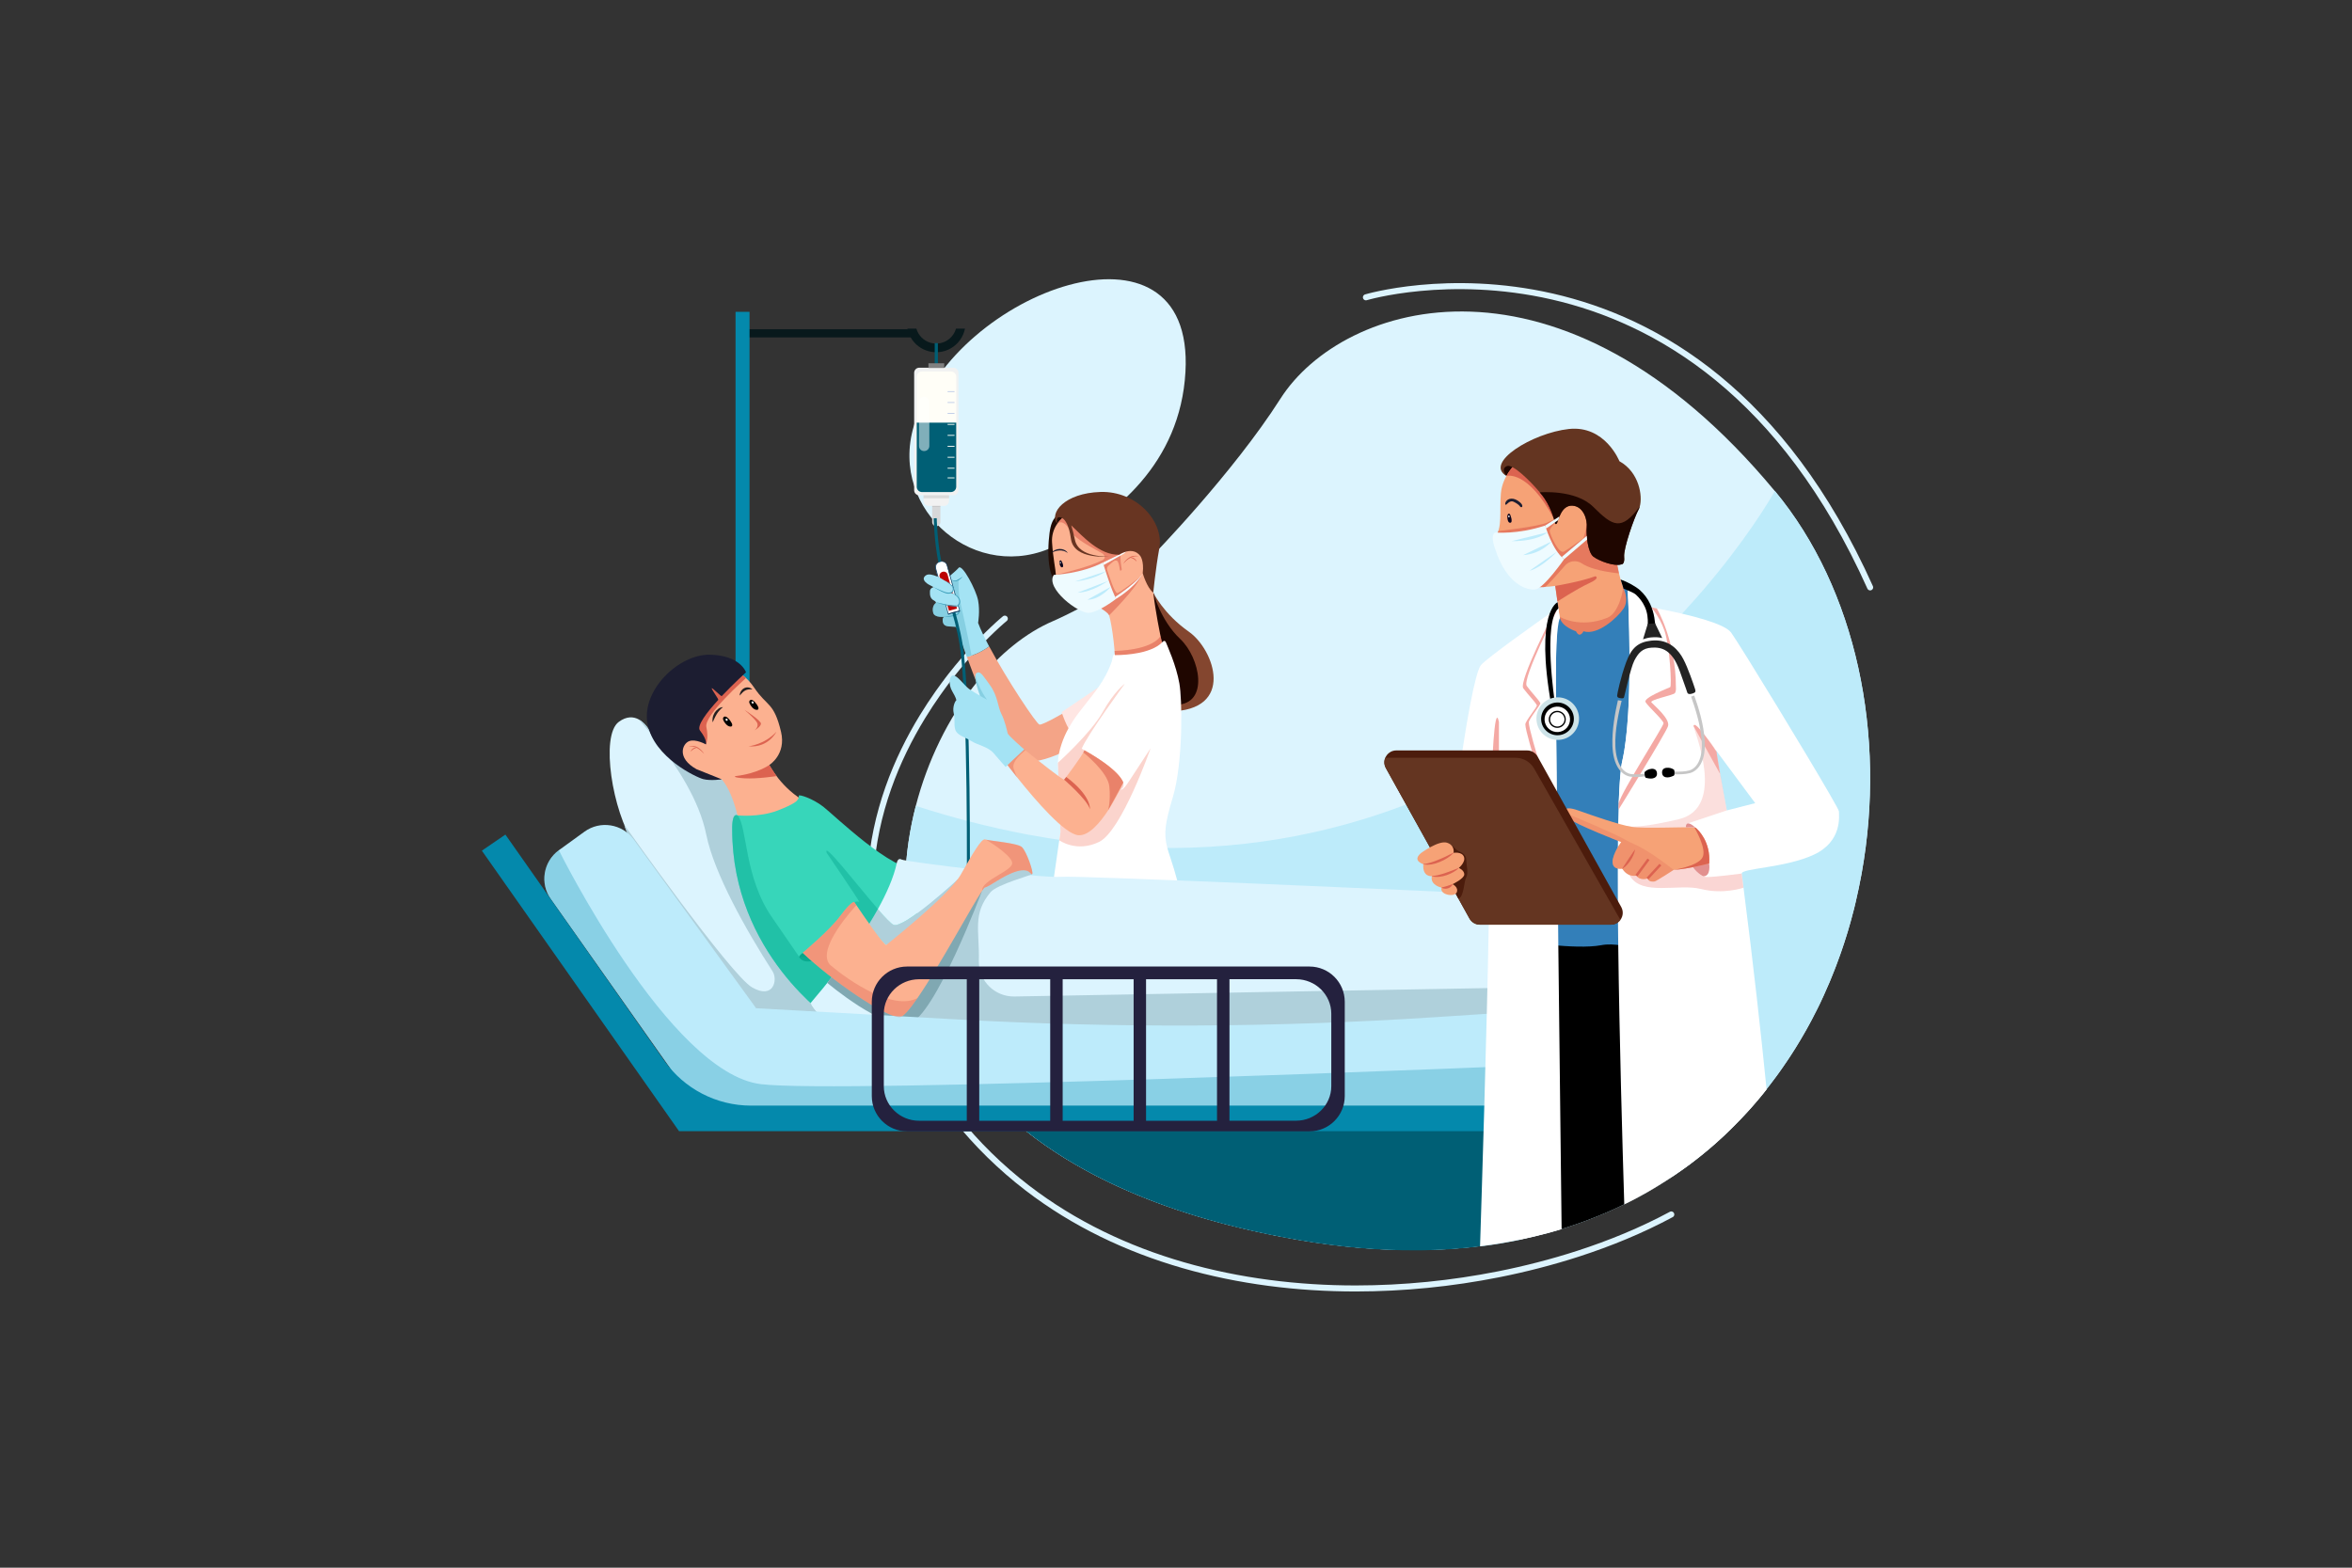 <?xml version="1.0" encoding="UTF-8"?>
<svg xmlns="http://www.w3.org/2000/svg" xmlns:xlink="http://www.w3.org/1999/xlink" version="1.1" id="Mỗi_hình_1_layer_riêng" x="0px" y="0px" viewBox="0 0 4680 3120" style="enable-background:new 0 0 4680 3120;" xml:space="preserve">
<rect x="0" y="0" width="4680" height="3120" fill="#333333" stroke="none"/>
<style type="text/css">
	.st0{fill:#DCF4FE;}
	.st1{fill:none;stroke:#DCF4FE;stroke-width:12;stroke-linecap:round;stroke-miterlimit:10;}
	.st2{fill:#BDEBFA;}
	.st3{fill:#08191C;}
	.st4{fill:#D7D8D9;}
	.st5{fill:#F2F2F2;}
	.st6{fill:#005F75;}
	.st7{fill:#F1F2F2;}
	.st8{fill:#808080;}
	.st9{fill:#FFFEF7;}
	.st10{opacity:0.5;fill:#FFFFFF;enable-background:new    ;}
	.st11{opacity:0.1;enable-background:new    ;}
	.st12{fill:#BDCAE8;}
	.st13{fill:#0489AC;}
	.st14{fill:#84462F;}
	.st15{fill:#1F0600;}
	.st16{fill:#230C04;}
	.st17{fill:#F4A487;}
	.st18{fill:#FFE6E3;}
	.st19{fill:#FCB190;}
	.st20{opacity:0.6;fill:#DC6350;enable-background:new    ;}
	.st21{fill:#EEFBFF;}
	.st22{fill:#F8FEFF;}
	.st23{fill:#683522;}
	.st24{fill:#FFFFFF;}
	.st25{fill:#FBD4CD;}
	.st26{fill:#DC6350;}
	.st27{opacity:0.37;fill:#DC6350;enable-background:new    ;}
	.st28{fill:#A4E3F4;}
	.st29{opacity:0.26;fill:#3196AD;enable-background:new    ;}
	.st30{fill:#3FA1BC;}
	.st31{fill:none;stroke:#005F75;stroke-width:6;stroke-miterlimit:10;}
	.st32{fill:#0A3960;}
	.st33{fill:#BC0202;}
	.st34{fill:#BDEBFB;}
	.st35{fill:#0A031C;}
	.st36{fill:#1C1D31;}
	.st37{fill:#AFD0DB;}
	.st38{fill:#37D6BA;}
	.st39{fill:#08A587;}
	.st40{opacity:0.52;fill:#0FAF97;enable-background:new    ;}
	.st41{fill:#80A8B2;}
	.st42{opacity:0.35;fill:#DC6350;enable-background:new    ;}
	.st43{fill:#231F20;}
	.st44{opacity:0.28;fill:#0489AC;enable-background:new    ;}
	.st45{fill:#24213E;}
	.st46{fill:#B7372A;}
	.st47{fill:#F6A276;}
	.st48{opacity:0.64;fill:#DC6350;enable-background:new    ;}
	.st49{opacity:0.54;fill:#DC6350;enable-background:new    ;}
	.st50{fill:#643521;}
	.st51{fill:#337FB9;}
	.st52{fill:#F4A9A4;}
	.st53{opacity:0.48;fill:#F4A9A4;enable-background:new    ;}
	.st54{opacity:0.37;fill:#F4A9A4;enable-background:new    ;}
	.st55{fill:#E2908F;}
	.st56{opacity:0.24;fill:#DC6350;enable-background:new    ;}
	.st57{fill:#4C1C0C;}
	.st58{fill:#E6E6E6;}
	.st59{fill:none;stroke:#DC6350;stroke-width:5;stroke-miterlimit:10;}
	.st60{fill:#CDE3E8;}
	.st61{fill:#232323;}
	.st62{fill:#C6C6C6;}
	.st63{fill:none;}
</style>
<path class="st0" d="M2101.5,1085.7c117.1-58.4,247-163.7,257.3-345.4c19.1-336.1-458.1-158.8-538.3,100.2c-0.8,2.6-1.6,5.2-2.3,7.7  C1768.4,1017.2,1943.8,1164.3,2101.5,1085.7z"></path>
<path class="st0" d="M3704.4,1737.5c-0.4,1.9-0.7,3.9-1.1,5.8l0,0c-3,16.3-6.4,32.6-10.2,48.8c0,0,0,0.1,0,0.1  c-0.1,0.4-0.2,0.9-0.3,1.3c-0.6,2.4-1.1,4.8-1.7,7.2s-1.2,4.9-1.8,7.4s-1.2,4.9-1.9,7.3c-0.3,1.2-0.6,2.5-1,3.7  c-0.5,1.9-1,3.8-1.5,5.7c-0.2,0.9-0.5,1.8-0.7,2.7c-0.7,2.5-1.4,5-2,7.4l0,0c-0.6,2.3-1.3,4.7-2,7c-0.2,0.9-0.5,1.8-0.8,2.6  c0,0,0,0,0,0.1c-0.7,2.4-1.4,4.9-2.1,7.3c-0.8,2.8-1.7,5.7-2.6,8.5c-1.7,5.6-3.5,11.1-5.3,16.7l-0.1,0.3c-0.9,2.7-1.8,5.3-2.7,8  l-0.9,2.7l-1.9,5.6c-1,2.9-2,5.8-3.1,8.8c-0.9,2.4-1.7,4.7-2.6,7.1s-1.8,4.9-2.7,7.3c-0.5,1.4-1,2.7-1.5,4.1c-0.6,1.7-1.3,3.5-2,5.2  c-0.5,1.3-1,2.6-1.5,3.9c-0.2,0.7-0.5,1.3-0.8,2c-1,2.6-2,5.1-3.1,7.7c-0.1,0.3-0.2,0.5-0.3,0.8l-1.8,4.4c-0.6,1.6-1.3,3.1-1.9,4.7  l-1.9,4.7c-3.9,9.2-7.9,18.4-12.1,27.5c-0.1,0.2-0.1,0.3-0.2,0.4c-1,2.2-2.1,4.5-3.1,6.7c-1,2.2-2.1,4.5-3.2,6.9  c-1.1,2.3-2.2,4.6-3.3,6.8s-2.2,4.5-3.4,6.8c-3.4,6.8-6.8,13.5-10.4,20.3c-1.2,2.2-2.4,4.5-3.6,6.7c-2.4,4.5-4.8,8.9-7.3,13.3  c-3.7,6.6-7.5,13.2-11.4,19.7c-2.6,4.4-5.2,8.7-7.9,13c-0.8,1.3-1.6,2.6-2.4,3.9c-2.4,3.9-4.9,7.8-7.4,11.6l0,0  c-1.7,2.6-3.3,5.1-5,7.7s-3.4,5.1-5.1,7.6c-0.3,0.4-0.6,0.9-0.9,1.3l-2.9,4.2c-0.5,0.8-1.1,1.6-1.6,2.4c-1.2,1.8-2.4,3.5-3.7,5.3  c-0.1,0.2-0.3,0.5-0.5,0.7c-1.2,1.7-2.4,3.4-3.6,5.1c-0.4,0.6-0.9,1.2-1.3,1.9c-1.2,1.7-2.4,3.4-3.7,5.1c-1.5,2-3,4.1-4.5,6.1  c-3,4.1-6.1,8.1-9.2,12.2c-1.3,1.6-2.5,3.3-3.8,4.9c-0.4,0.6-0.8,1.1-1.3,1.7c-1,1.3-2,2.5-3,3.8l0,0c-0.8,1-1.6,2.1-2.4,3.1  s-1.6,2-2.4,3s-1.5,1.9-2.3,2.9c-1.2,1.5-2.5,3-3.7,4.5c-1.6,2-3.2,3.9-4.9,5.9c-1.6,2-3.3,3.9-5,5.9c-3.3,3.9-6.7,7.7-10,11.5  c-1.6,1.8-3.2,3.6-4.8,5.4c-0.2,0.2-0.4,0.4-0.6,0.6c-1.4,1.5-2.7,3-4.1,4.5c-0.6,0.7-1.2,1.4-1.9,2c-1.3,1.5-2.7,2.9-4.1,4.4  c0,0.1-0.1,0.1-0.2,0.2c-1.7,1.8-3.4,3.6-5.1,5.4c-3.5,3.7-7.1,7.4-10.7,11c-1.7,1.7-3.4,3.5-5.2,5.2c-0.1,0.1-0.3,0.3-0.4,0.4  c-1.4,1.4-2.8,2.7-4.1,4.1c-0.7,0.7-1.5,1.4-2.2,2.1c-1.2,1.2-2.4,2.4-3.6,3.5c-0.9,0.9-1.9,1.8-2.8,2.7s-1.9,1.8-2.8,2.7  s-1.9,1.8-2.9,2.7c-1.2,1.1-2.4,2.2-3.6,3.3c-3.9,3.6-7.8,7.2-11.8,10.7c-1.1,0.9-2.1,1.9-3.2,2.8s-2,1.8-3.1,2.7  c-1.7,1.5-3.4,2.9-5.1,4.4c-1.7,1.5-3.4,2.9-5.2,4.4l-1.5,1.2c-1.5,1.3-3,2.5-4.6,3.8c-1.9,1.6-3.8,3.1-5.8,4.7  c-1.1,0.9-2.1,1.7-3.1,2.5l-4.6,3.6l-5.5,4.3c-1.7,1.3-3.3,2.6-5,3.8l-2.3,1.8c-1.7,1.3-3.5,2.6-5.3,3.9c-1.6,1.2-3.2,2.3-4.8,3.5  c-1,0.7-1.9,1.4-2.9,2.1c-1.3,1-2.6,1.9-3.9,2.8l-2.6,1.8l-3.9,2.7l-3.3,2.3c-0.2,0.2-0.5,0.4-0.7,0.5c-2.1,1.5-4.2,2.9-6.4,4.4  l-1.4,0.9l-3.3,2.2l-0.6,0.4l0,0c-1.4,1-2.9,1.9-4.4,2.9c-3.7,2.4-7.3,4.8-11.1,7.1l-3.4,2.1l-1.5,1c-1.6,1-3.1,1.9-4.7,2.9  c-1.9,1.2-3.8,2.3-5.7,3.5l-0.1,0.1l-3.4,2c-3.8,2.3-7.7,4.6-11.6,6.8c-2.3,1.3-4.5,2.6-6.8,3.9c-1.9,1.1-3.8,2.1-5.7,3.1l-0.8,0.5  l-3,1.6c-4.1,2.3-8.3,4.5-12.5,6.7c-1.7,0.9-3.5,1.8-5.2,2.7c-0.7,0.4-1.5,0.8-2.2,1.1c-2.1,1.1-4.3,2.2-6.4,3.2l-5,2.4l-0.7,0.3  l-2.9,1.4l0,0c-1.8,0.9-3.7,1.8-5.6,2.7c-5.3,2.6-10.7,5-16.2,7.5c-2,0.9-3.9,1.8-5.9,2.6l-2.9,1.3c-1.5,0.7-3,1.3-4.5,1.9l-2.4,1  c-2.1,0.9-4.3,1.8-6.5,2.7l0,0c-2.5,1-5.1,2.1-7.6,3.1h-0.1c-1.9,0.8-3.9,1.6-5.8,2.3l-2,0.8c-2.6,1-5.1,2-7.7,3  c-2.9,1.1-5.7,2.1-8.6,3.2c-2.3,0.8-4.6,1.7-6.8,2.5c-0.3,0.1-0.5,0.2-0.8,0.3c-1.7,0.6-3.4,1.2-5.1,1.8c-0.4,0.1-0.8,0.3-1.2,0.4  l-3.1,1.1c-2.1,0.7-4.2,1.4-6.3,2.1s-4.2,1.4-6.2,2.1c-1,0.3-2,0.6-2.9,1l-0.3,0.1c-2.3,0.7-4.5,1.5-6.8,2.2l-5.6,1.7l-2.6,0.8  l-2.1,0.6c-0.7,0.2-1.4,0.4-2.1,0.6l-4.8,1.4c-1.6,0.5-3.2,0.9-4.9,1.4c-2.6,0.7-5.1,1.5-7.7,2.2l-3.5,0.9  c-8.5,2.3-17.2,4.5-25.9,6.6l-4,0.9c-6.6,1.6-13.2,3.1-19.9,4.5c-1.4,0.3-2.7,0.6-4.1,0.9l-2,0.4l-3.2,0.6c-5.1,1.1-10.3,2.1-15.5,3  l-4.9,0.9l-6,1.1l-4.4,0.8c-5.6,0.9-11.2,1.9-16.9,2.7c-1.5,0.2-3.1,0.5-4.6,0.7l-4.4,0.6l-6.3,0.9c-1.7,0.2-3.5,0.5-5.2,0.7  l-7.4,0.9c-7.3,0.9-14.7,1.7-22.1,2.5c-1.4,0.1-2.8,0.3-4.2,0.4c-8.9,0.9-17.9,1.6-27,2.3l-4.6,0.3l-6.6,0.4  c-1.9,0.1-3.8,0.2-5.6,0.3l-4,0.2l-3.3,0.2l-4.1,0.2c-1.2,0-2.3,0.1-3.5,0.1l-3.8,0.2c-3.3,0.1-6.6,0.2-9.9,0.3  c-3.3,0.1-6.6,0.2-9.9,0.3l-3.9,0.1c-3.1,0.1-6.2,0.1-9.4,0.1c-1.3,0-2.6,0-3.9,0c-73.1,0.5-150.8-5.9-233.1-20  c-131.8-22.6-243.9-55.6-338.4-96.4c-30.4-13.1-59-27-85.9-41.8c-58.7-32-109.1-67.5-152-105.6c-13.2-11.7-25.8-23.7-37.6-35.9  c-170.9-176.1-197.9-397.4-149.6-584.4l0,0c11.5-44.5,27.4-87.6,47.5-128.9c9.9-20.4,20.9-40.2,32.9-59.5  c5.3-8.5,10.8-16.7,16.4-24.8c8.3-12,17-23.5,25.9-34.5c44.6-54.9,96.3-96.8,150.1-119.9c0,0,16.6-7.1,41.2-19.7  c8.6-4.4,18.1-9.5,28.2-15.2c17.6-9.9,37-21.6,56.3-34.9c2.7-1.9,5.4-3.8,8.1-5.7c1.3-0.9,2.6-1.8,3.9-2.8  c21.8-15.7,42.9-33.2,60.8-52.2c0,0,159-162.8,254.2-312.2c123.9-194.4,558.1-328.9,983.7,183.7  C3694.3,1173.2,3753.6,1463.5,3704.4,1737.5z"></path>
<path class="st1" d="M1999.4,1231.2c0,0-35.5,28.7-80.6,81.1c-8.6,10-17.6,20.8-26.7,32.4c-2,2.5-4,5.1-6,7.8l0,0l-0.6,0.8l0,0  l-1,1.4l-1.8,2.4c-0.2,0.2-0.4,0.5-0.5,0.7s-0.3,0.4-0.5,0.6l-1.4,1.9c-0.3,0.4-0.6,0.8-0.9,1.2c-0.1,0.1-0.2,0.3-0.3,0.4l0,0  c-1,1.4-2,2.7-3,4.1l-2,2.8c-0.4,0.6-0.9,1.2-1.4,1.9c-0.9,1.3-1.9,2.6-2.8,3.9c-0.1,0.1-0.1,0.2-0.2,0.3l-0.6,0.8  c-1.1,1.5-2.1,3-3.2,4.5l0,0c-10.2,14.5-20.5,30-30.5,46.4l0,0c-101.9,166.7-179.3,427.1,18.2,731.3c15.2,23.4,31.2,45.6,48.1,66.7  c41.6,52.2,89.5,99.1,142.5,139.8c186.3,142.9,422.9,199.9,653.5,199.9c95.4-0.1,190.6-9.6,284.2-28.2  c53.4-10.6,106.1-24.2,157.9-40.9c32.7-10.6,64.2-22.2,94.3-34.8c32.3-13.5,62.8-28,91.4-43.4"></path>
<path class="st1" d="M2717.9,591.7c0,0,655.9-196.3,1003.3,577.3"></path>
<path class="st2" d="M3704.4,1737.5c-0.4,1.9-0.7,3.9-1.1,5.8l0,0c-3,16.3-6.4,32.6-10.2,48.8c0,0,0,0.1,0,0.1  c-0.1,0.4-0.2,0.9-0.3,1.3c-0.6,2.4-1.1,4.8-1.7,7.2s-1.2,4.9-1.8,7.4s-1.2,4.9-1.9,7.3c-0.3,1.2-0.6,2.5-1,3.7  c-0.5,1.9-1,3.8-1.5,5.7c-0.2,0.9-0.5,1.8-0.7,2.7c-0.7,2.5-1.4,5-2,7.4l0,0c-0.6,2.3-1.3,4.7-2,7c-0.2,0.9-0.5,1.8-0.8,2.6  c0,0,0,0,0,0.1c-0.7,2.4-1.4,4.9-2.1,7.3c-0.8,2.8-1.7,5.7-2.6,8.5c-1.7,5.6-3.5,11.1-5.3,16.7l-0.1,0.3c-0.9,2.7-1.8,5.3-2.7,8  l-0.9,2.7l-1.9,5.6c-1,2.9-2,5.8-3.1,8.8c-0.9,2.4-1.7,4.7-2.6,7.1s-1.8,4.9-2.7,7.3c-0.5,1.4-1,2.7-1.5,4.1c-0.6,1.7-1.3,3.5-2,5.2  c-0.5,1.3-1,2.6-1.5,3.9c-0.2,0.7-0.5,1.3-0.8,2c-1,2.6-2,5.1-3.1,7.7c-0.1,0.3-0.2,0.5-0.3,0.8l-1.8,4.4c-0.6,1.6-1.3,3.1-1.9,4.7  l-1.9,4.7c-3.9,9.2-7.9,18.4-12.1,27.5c-0.1,0.2-0.1,0.3-0.2,0.4c-1,2.2-2.1,4.5-3.1,6.7c-1,2.2-2.1,4.5-3.2,6.9  c-1.1,2.3-2.2,4.6-3.3,6.8s-2.2,4.5-3.4,6.8c-3.4,6.8-6.8,13.5-10.4,20.3c-1.2,2.2-2.4,4.5-3.6,6.7c-2.4,4.5-4.8,8.9-7.3,13.3  c-3.7,6.6-7.5,13.2-11.4,19.7c-2.6,4.4-5.2,8.7-7.9,13c-0.8,1.3-1.6,2.6-2.4,3.9c-2.4,3.9-4.9,7.8-7.4,11.6l0,0  c-1.7,2.6-3.3,5.1-5,7.7s-3.4,5.1-5.1,7.6c-0.3,0.4-0.6,0.9-0.9,1.3l-2.9,4.2c-0.5,0.8-1.1,1.6-1.6,2.4c-1.2,1.8-2.4,3.5-3.7,5.3  c-0.1,0.2-0.3,0.5-0.5,0.7c-1.2,1.7-2.4,3.4-3.6,5.1c-0.4,0.6-0.9,1.2-1.3,1.9c-1.2,1.7-2.4,3.4-3.7,5.1c-1.5,2-3,4.1-4.5,6.1  c-3,4.1-6.1,8.1-9.2,12.2c-1.3,1.6-2.5,3.3-3.8,4.9c-0.4,0.6-0.8,1.1-1.3,1.7c-1,1.3-2,2.5-3,3.8l0,0c-0.8,1-1.6,2.1-2.4,3.1  s-1.6,2-2.4,3s-1.5,1.9-2.3,2.9c-1.2,1.5-2.5,3-3.7,4.5c-1.6,2-3.2,3.9-4.9,5.9c-1.6,2-3.3,3.9-5,5.9c-3.3,3.9-6.7,7.7-10,11.5  c-1.6,1.8-3.2,3.6-4.8,5.4c-0.2,0.2-0.4,0.4-0.6,0.6c-1.4,1.5-2.7,3-4.1,4.5c-0.6,0.7-1.2,1.4-1.9,2c-1.3,1.5-2.7,2.9-4.1,4.4  c0,0.1-0.1,0.1-0.2,0.2c-1.7,1.8-3.4,3.6-5.1,5.4c-3.5,3.7-7.1,7.4-10.7,11c-1.7,1.7-3.4,3.5-5.2,5.2c-0.1,0.1-0.3,0.3-0.4,0.4  c-1.4,1.4-2.8,2.7-4.1,4.1c-0.7,0.7-1.5,1.4-2.2,2.1c-1.2,1.2-2.4,2.4-3.6,3.5c-0.9,0.9-1.9,1.8-2.8,2.7s-1.9,1.8-2.8,2.7  s-1.9,1.8-2.9,2.7c-1.2,1.1-2.4,2.2-3.6,3.3c-3.9,3.6-7.8,7.2-11.8,10.7c-1.1,0.9-2.1,1.9-3.2,2.8s-2,1.8-3.1,2.7  c-1.7,1.5-3.4,2.9-5.1,4.4c-1.7,1.5-3.4,2.9-5.2,4.4l-1.5,1.2c-1.5,1.3-3,2.5-4.6,3.8c-1.9,1.6-3.8,3.1-5.8,4.7  c-1.1,0.9-2.1,1.7-3.1,2.5l-4.6,3.6l-5.5,4.3c-1.7,1.3-3.3,2.6-5,3.8l-2.3,1.8c-1.7,1.3-3.5,2.6-5.3,3.9c-1.6,1.2-3.2,2.3-4.8,3.5  c-1,0.7-1.9,1.4-2.9,2.1c-1.3,1-2.6,1.9-3.9,2.8l-2.6,1.8l-3.9,2.7l-3.3,2.3c-0.2,0.2-0.5,0.4-0.7,0.5c-2.1,1.5-4.2,2.9-6.4,4.4  l-1.4,0.9l-3.3,2.2l-0.6,0.4l0,0c-1.4,1-2.9,1.9-4.4,2.9c-3.7,2.4-7.3,4.8-11.1,7.1l-3.4,2.1l-1.5,1c-1.6,1-3.1,1.9-4.7,2.9  c-1.9,1.2-3.8,2.3-5.7,3.5l-0.1,0.1l-3.4,2c-3.8,2.3-7.7,4.6-11.6,6.8c-2.3,1.3-4.5,2.6-6.8,3.9c-1.9,1.1-3.8,2.1-5.7,3.1l-0.8,0.5  l-3,1.6c-4.1,2.3-8.3,4.5-12.5,6.7c-1.7,0.9-3.5,1.8-5.2,2.7c-0.7,0.4-1.5,0.8-2.2,1.1c-2.1,1.1-4.3,2.2-6.4,3.2l-5,2.4l-0.7,0.3  l-2.9,1.4l0,0c-1.8,0.9-3.7,1.8-5.6,2.7c-5.3,2.6-10.7,5-16.2,7.5c-2,0.9-3.9,1.8-5.9,2.6l-2.9,1.3c-1.5,0.7-3,1.3-4.5,1.9l-2.4,1  c-2.1,0.9-4.3,1.8-6.5,2.7l0,0c-2.5,1-5.1,2.1-7.6,3.1h-0.1c-1.9,0.8-3.9,1.6-5.8,2.3l-2,0.8c-2.6,1-5.1,2-7.7,3  c-2.9,1.1-5.7,2.1-8.6,3.2c-2.3,0.8-4.6,1.7-6.8,2.5c-0.3,0.1-0.5,0.2-0.8,0.3c-1.7,0.6-3.4,1.2-5.1,1.8c-0.4,0.1-0.8,0.3-1.2,0.4  l-3.1,1.1c-2.1,0.7-4.2,1.4-6.3,2.1s-4.2,1.4-6.2,2.1c-1,0.3-2,0.6-2.9,1l-0.3,0.1c-2.3,0.7-4.5,1.5-6.8,2.2l-5.6,1.7l-2.6,0.8  l-2.1,0.6c-0.7,0.2-1.4,0.4-2.1,0.6l-4.8,1.4c-1.6,0.5-3.2,0.9-4.9,1.4c-2.6,0.7-5.1,1.5-7.7,2.2l-3.5,0.9  c-8.5,2.3-17.2,4.5-25.9,6.6l-4,0.9c-6.6,1.6-13.2,3.1-19.9,4.5c-1.4,0.3-2.7,0.6-4.1,0.9l-2,0.4l-3.2,0.6c-5.1,1.1-10.3,2.1-15.5,3  l-4.9,0.9l-6,1.1l-4.4,0.8c-5.6,0.9-11.2,1.9-16.9,2.7c-1.5,0.2-3.1,0.5-4.6,0.7l-4.4,0.6l-6.3,0.9c-1.7,0.2-3.5,0.5-5.2,0.7  l-7.4,0.9c-7.3,0.9-14.7,1.7-22.1,2.5c-1.4,0.1-2.8,0.3-4.2,0.4c-8.9,0.9-17.9,1.6-27,2.3l-4.6,0.3l-6.6,0.4  c-1.9,0.1-3.8,0.2-5.6,0.3l-4,0.2l-3.3,0.2l-4.1,0.2c-1.2,0-2.3,0.1-3.5,0.1l-3.8,0.2c-3.3,0.1-6.6,0.2-9.9,0.3  c-3.3,0.1-6.6,0.2-9.9,0.3l-3.9,0.1c-3.1,0.1-6.2,0.1-9.4,0.1c-1.3,0-2.6,0-3.9,0c-73.1,0.5-150.8-5.9-233.1-20  c-131.8-22.6-243.9-55.6-338.4-96.4c-30.4-13.1-59-27-85.9-41.8c-58.7-32-109.1-67.5-152-105.6c-13.2-11.7-25.8-23.7-37.6-35.9  c-170.9-176.1-197.9-397.4-149.6-584.4l0,0c73,23.8,147.5,42.9,223,57.2l0,0c26.9,5,53.4,9.3,79.5,12.9  c45.7,6.2,90.3,10.3,133.7,12.3c205.1,9.5,384.7-25.8,539.4-85.1c41.7-16,82.6-34.1,122.6-54.2c16.4-8.3,32.5-16.8,48.3-25.6  c4.5-2.5,9.1-5.1,13.6-7.6c3.6-2.1,7.2-4.1,10.8-6.2c8.3-4.8,16.4-9.7,24.5-14.6c8.5-5.2,17-10.4,25.3-15.8c2.3-1.5,4.5-2.9,6.8-4.4  c0.1-0.1,0.3-0.2,0.4-0.3c13.3-8.6,26.4-17.3,39.1-26.2c2.3-1.6,4.7-3.2,7-4.9c38.6-27.1,74.6-55.1,108.1-83.4  c11.3-9.6,22.4-19.2,33.1-28.8c1.5-1.4,3.1-2.7,4.6-4.1c5-4.5,9.9-9,14.7-13.4c7.9-7.3,15.7-14.7,23.3-22c9.9-9.5,19.5-19,28.9-28.5  l3.7-3.8l0.2-0.2c12.1-12.3,23.7-24.5,34.8-36.5c9.8-10.6,19.1-21,28.1-31.2c11-12.5,21.4-24.7,31.2-36.6c3.4-4.1,6.8-8.2,10.1-12.3  c76.7-94.5,114.6-163.4,114.6-163.4C3694.3,1173.2,3753.6,1463.5,3704.4,1737.5z"></path>
<path class="st3" d="M1902.2,654.1c-6.3,21.8-29,34.3-50.8,28c-13.5-3.9-24.1-14.5-28-28h-17.9c0.1,0.4,0.2,0.8,0.3,1.2h-328.3v16.2  h334.6c15.9,28,51.6,37.8,79.6,21.9c14.7-8.4,25.1-22.7,28.4-39.3H1902.2z"></path>
<path class="st4" d="M1871.2,1039.1c0,4.5-3.7,8.2-8.2,8.2c0,0,0,0,0,0l0,0c-4.5,0-8.2-3.7-8.2-8.2c0,0,0,0,0,0v-35.2  c0-4.5,3.7-8.2,8.2-8.2l0,0l0,0c4.5,0,8.2,3.7,8.2,8.2l0,0V1039.1z"></path>
<path class="st5" d="M1848,974h30.2c5.6,0,10.1,4.5,10.1,10c0,0,0,0,0,0v12.9c0,5.6-4.5,10-10.1,10l0,0H1848  c-5.6,0-10.1-4.5-10.1-10.1v0v-12.9C1837.9,978.5,1842.4,974,1848,974C1848,974,1848,974,1848,974z"></path>
<rect x="1859.9" y="682.8" class="st6" width="6.3" height="41.5"></rect>
<path class="st7" d="M1829.1,731.8h67.9c5.6,0,10.1,4.5,10.1,10c0,0,0,0,0,0v233.8c0,5.6-4.5,10.1-10.1,10.1h-67.9  c-5.6,0-10.1-4.5-10.1-10c0,0,0,0,0,0V741.8C1819.1,736.3,1823.6,731.8,1829.1,731.8C1829.1,731.8,1829.1,731.8,1829.1,731.8z"></path>
<rect x="1847.4" y="723" class="st8" width="31.4" height="9.4"></rect>
<path class="st9" d="M1902.7,968.9c0,5.8-4.8,10.5-10.6,10.4c0,0,0,0,0,0h-57.4c-5.8,0-10.5-4.6-10.6-10.4c0,0,0,0,0,0V749.7  c0-5.8,4.8-10.4,10.6-10.4h57.4c5.8,0,10.5,4.6,10.6,10.4V968.9z"></path>
<path class="st6" d="M1824.1,841.1v127.8c0,5.8,4.8,10.5,10.6,10.4c0,0,0,0,0,0h57.4c5.8,0,10.5-4.6,10.6-10.4c0,0,0,0,0,0V841.1  H1824.1z"></path>
<path class="st10" d="M1849.2,887.6c0,5.5-4.5,10-10,10.1h-0.6c-5.5,0-10-4.5-10-10.1v-88c0-5.5,4.5-10,10-10h0.6  c5.5,0,10,4.5,10,10V887.6z"></path>
<rect x="1837.6" y="985.6" class="st11" width="50.9" height="6"></rect>
<rect x="1854.9" y="1006.8" class="st11" width="16.2" height="1.6"></rect>
<rect x="1885.5" y="931" class="st9" width="13.8" height="1.7"></rect>
<rect x="1885.5" y="950.2" class="st9" width="13.8" height="1.7"></rect>
<rect x="1885.5" y="909.2" class="st9" width="13.8" height="1.7"></rect>
<rect x="1885.5" y="887.4" class="st9" width="13.8" height="1.7"></rect>
<rect x="1885.5" y="865.6" class="st9" width="13.8" height="1.7"></rect>
<rect x="1885.5" y="843.8" class="st9" width="13.8" height="1.7"></rect>
<rect x="1885.5" y="822" class="st12" width="13.8" height="1.7"></rect>
<rect x="1885.5" y="800.2" class="st12" width="13.8" height="1.7"></rect>
<rect x="1885.5" y="778.5" class="st12" width="13.8" height="1.7"></rect>
<rect x="1463.6" y="620.6" class="st13" width="27.8" height="1175.6"></rect>
<path class="st14" d="M2294.9,1179.6c0,0,19.9,41.9,70.8,77.7s93.2,157.2-39.2,158.6S2294.9,1179.6,2294.9,1179.6z"></path>
<path class="st15" d="M2294.9,1179.6c0,0,14.1,55,53.5,92.1s58.6,129.3-8.1,131.1S2294.9,1179.6,2294.9,1179.6z"></path>
<path class="st16" d="M2110.6,1022c0,0-14.4,2.8-20.2,27.2s-11,112.5,20.2,110.4s63-148.9,56.3-157.2S2108.4,998.2,2110.6,1022z"></path>
<path class="st17" d="M2155.6,1475.6c0,0-97.7,61.2-136,33.1c-25.7-18.9-69.7-130.3-95.7-201.4c23.7-5,44.4-20.8,44.4-20.8  c35.2,66.1,94.4,154.9,100.1,155.6c7.3,0.9,53.2-26.2,53.2-26.2L2155.6,1475.6z"></path>
<path class="st18" d="M2185.4,1368.1l-73,49.2c0,0,18.3,56,30.7,44.9S2185.4,1368.1,2185.4,1368.1z"></path>
<path class="st19" d="M2316.5,1299c0,0-101.7,67.6-98.3,37.9s-5.8-95.1-11.3-112.2c-1.5-4.6-10.6-11-22.9-18  c-33.1-18.9-89.5-42.6-85.1-50.4c1.8-3.2,2.3-7.1,2.1-12.2c-0.6-12.2-5.4-31.5-7.6-64.2c-1-13.2,2.6-26.4,10.2-37.3l0,0  c13.6-19.9,35.7-28.8,35.7-28.8c2.8-2.7,6.6-4.2,11.3-4.7c40.7-4.2,143.6,69.4,141.6,121.2C2289.9,1188,2316.5,1299,2316.5,1299z"></path>
<path class="st20" d="M2309.2,1265.6c0,0-11.8,27.4-91.4,29.9l1.1,20c0,0,83.2-6.3,95.2-27L2309.2,1265.6z"></path>
<path class="st20" d="M2270.1,1147.3c-9.3,24.1-63.2,77.4-63.2,77.4c-1.5-4.6-10.6-11-22.9-18c3.7-3.6-81.8-61.8-83-62.7  c1-0.2,65.1-14.9,89.8-28c0,0,13.6-3.4,3.7-14c-20.1-11.9-53.9-27.6-64.7-45.5c-15.5-26-25.3-14.7-26.2-13.9  c13.6-19.9,35.7-28.8,35.7-28.8c2.8-2.7,6.6-4.2,11.3-4.7c26.4,15,86.2,67.6,81.6,81.1c-5.9,17.2,0,43.1,0,43.1  c-1.2,1.9-2,2.7-2.6,2.7c-2.4,0-1.1-12.7-6.3-19.5c0,0-3.7-3.4-9.9,2.5s-13.1,8.3-9.9,17s14.3,44.9,19.7,44.3  S2270.1,1147.3,2270.1,1147.3z"></path>
<path class="st21" d="M2096.8,1144.2c0,0,54.1-2.1,97.7-24.6c0,0,17.9,59.2,26.6,72c0,0-33.6,26.3-54.3,28.1  S2079.5,1170.8,2096.8,1144.2z"></path>
<polygon class="st22" points="2194.5,1119.7 2242.2,1096.5 2236.5,1101.8 2196,1124.5 "></polygon>
<path class="st22" d="M2219,1188.1c0,0,48.4-31.9,55.8-49c0,0-10.1,25.1-53.7,52.6L2219,1188.1z"></path>
<path class="st23" d="M2189.7,979.1c-71.5,2.3-102.6,41.7-86.1,63.4c0,0-5.3-20,11.3-10.6c5,3.7,12.4,13.7,16.1,40.7  c5.8,42.5,76.4,34.8,76.4,34.8s-60.8,3.8-68.5-32.9c-2.4-11.4-4.9-21-7.3-28.9c22.7,21.7,56.7,59.5,95.1,58.4  c0,0,26.6-18.1,42.2,2.4c0,0,7.8,9.6,4.9,34.4c0,0,8,28.5,21,38.8c0,0,4.2-45.2,12-88.4C2316.5,1037.8,2261.3,976.8,2189.7,979.1z"></path>
<path class="st24" d="M2417.8,2374.9c0,0-59.6-4.9-106.4-2.7c-30.4-13.1-59-27-85.9-41.8c-58.7-32-109.1-67.5-152-105.6  c-13.2-11.7-25.8-23.7-37.6-35.9c21.6-159.3,56-410.9,71.8-516.6l0.6-4.1c0.3-2.3,0.7-4.5,1-6.6c0.3-1.7,0.5-3.3,0.8-4.8l0.2-1.1  c0.7-4.6,1.4-8.7,1.9-12.4c0.8-5,1.5-9.1,2-12.4c7.6-42.9-0.7-63.6-5.8-84.8c-1.4-5.5-2.4-11.1-3-16.7c-0.4-3.7-0.5-7.4-0.4-11.2  v-0.2l0,0c0.2-5.9,0.8-11.8,2-17.6c1.4-6.8,3.2-13.5,5.4-20c3.6-10.7,8.2-21.1,13.7-30.9c2.4-4.3,4.9-8.5,7.5-12.6  c15.9-24.7,35.1-45,51.8-69l0,0c10.7-15.3,20.2-32.2,27.2-52.6c0,0,2.7-17.3,5.6-11.8c0,0.1,0.1,0.2,0.1,0.3  c15.9,0,31.7-1.4,47.3-4.4c3-0.6,6.1-1.3,9.1-2.1c5.8-1.4,11.4-3.3,16.9-5.6c7.9-3.3,15-7.5,20.4-12.9v-0.1c0.5-0.7,5.5-6.7,8.1,0.1  c2.8,7.2,20.2,44.8,26.6,81.4c2.9,16.7,4.5,51.4,3.6,90.3c-0.1,2.7-0.1,5.4-0.2,8.2c0,0.2,0,0.5,0,0.7c-1.5,44.4-6.2,92.8-16,125.6  c-15.7,52.9-19,72.8-11.6,101.7c1.6,6.2,3.7,12.8,6.3,20.3c14.7,42.2,72.5,248.6,82.6,438.4S2417.8,2374.9,2417.8,2374.9z"></path>
<path class="st25" d="M2289.4,1489.3c0,0-57.3,164.2-102.3,186.2s-79.4-3.2-79.4-3.2l2.5-16.6l-5.2-137.6c0,0,65.7-59.1,89.1-100.9  s44-56.4,44-56.4s-74.3,101.3-85.8,129.3c0,0,42.6,22.9,68.8,48.2s9.2,32.6,9.2,32.6s2.3,5.5,16.5-16.5S2289.4,1489.3,2289.4,1489.3  z"></path>
<path class="st19" d="M2235,1557.7c0,0-47.8,108.2-89.6,104.5c-27-2.4-84.1-68.2-121-114.4l0,0l-0.1-0.1  c-10.8-13.6-19.9-25.4-26-33.5c-5.2-6.9-8.3-11.1-8.3-11.1l17.7-12.3l9.4-6.6l6.4-4.4l6,4.8l10.8,8.7c26.2,21,74.2,59.1,77.2,58.4  c0,0,35.1-45.8,40.3-58.4C2157.7,1493.3,2225.2,1529,2235,1557.7z"></path>
<path class="st26" d="M2117.4,1551.7c0,0,45.4,39,51.4,58.7c0,0,3.2-26.4-47.2-64.1L2117.4,1551.7z"></path>
<path class="st20" d="M2155.6,1497.6c0,0,49,38.5,51.8,67.8s-2.4,47.3-2.4,47.3l30.1-55.1c0,0-4.4-23.3-77.3-64.4L2155.6,1497.6z"></path>
<path class="st27" d="M2029.4,1484.5c-4-1.5-8.3-1.6-12.4-0.4c-3.7,1.2-7,3.5-9.4,6.6c-3,3.6-5.7,8.6-7.7,15.6  c-0.8,2.6-1.3,5.2-1.7,7.9c6.1,8.1,15.2,19.9,26,33.5c-0.5-0.8-2.8-4.6-7.3-18.1c-5.1-15.4,23.3-36.3,23.3-36.3L2029.4,1484.5z"></path>
<path class="st28" d="M1968.2,1286.5c-10.7,7.8-22.6,14-35.1,18.3c-3.1,1-6.2,1.9-9.3,2.5c-12.7-34.6-21.1-59.7-21.1-59.7  s-2.1-0.2-14.8-0.9s-12.2-10.1-12.2-13.8c0-2.2,1.1-4.2,3-5.3c0,0-19,2.3-21.8-7.8s1.6-17.2,4.6-19.2c1.7-1.2,0.5-2.8-0.8-3.9  c-0.6-0.5-1.3-1-2-1.4c-8.7-4.4-8.5-12.2-8.3-18.7s7.1-8.1,7.1-8.1l-5.7-3.1c-11-5.2-19.3-13.6-9.2-20.5s36.7,10.1,36.7,10.1  s5.4-4.3,11.7-9.7l0,0c6.2-5.3,13.3-11.5,16.7-15.4c6.9-7.8,34.4,43.7,38.5,65s0,44.7,0,44.7  C1950.8,1252,1958.6,1268.4,1968.2,1286.5z"></path>
<path class="st29" d="M1933.1,1304.8c-3.1,1-6.2,1.9-9.3,2.5c-12.7-34.6-21.1-59.7-21.1-59.7s-2.1-0.2-14.8-0.9  s-12.2-10.1-12.2-13.8c0-2.2,1.1-4.2,3-5.3c0,0-19,2.3-21.8-7.8s1.6-17.2,4.6-19.2c1.7-1.2,6.7-4.3,5.4-5.4  c11.1-26.2,23.4-48.9,24.2-49.9l0,0c0,0-1.2,11.2,7.4,11.5c8.2,0.3,8.9-2.4,9.1-2.9c-0.2,1.1-1.3,21.4,2.5,40.5  C1913.2,1209.9,1928.4,1275.9,1933.1,1304.8z"></path>
<path class="st30" d="M1897.5,1205.6c1.8,1.2,3.5,2.4,5.1,3.8c1.7,1.4,3.1,2.9,4.4,4.6c0.7,0.9,1.2,1.8,1.5,2.8  c0.4,1,0.4,2.2,0.1,3.2c-0.4,1-1.1,1.9-2,2.6l-1.3,0.9l-1.4,0.7c-2,0.8-4,1.5-6.1,1.9c-2.1,0.4-4.2,0.8-6.3,1  c-4.2,0.5-8.5,0.7-12.8,0.6v-0.2c2.1-0.3,4.2-0.6,6.3-0.9s4.2-0.6,6.2-1c1-0.2,2-0.4,3.1-0.6s2-0.4,3-0.7c2-0.5,3.9-1.1,5.7-1.9  l1.3-0.6l1.2-0.8c0.6-0.4,1.1-0.9,1.4-1.6c0.2-0.7,0.2-1.4,0-2.1c-0.3-0.9-0.7-1.7-1.2-2.5c-1.1-1.7-2.4-3.3-3.8-4.7  c-1.4-1.6-3-3-4.6-4.4L1897.5,1205.6z"></path>
<path class="st31" d="M1860.9,1031.4c0,0,0.8,45.6,9.3,87.3c10.3,50.6,32.6,104.1,42.2,164c17.5,109.4,14.3,491.5,14.3,491.5"></path>
<path class="st24" d="M1909.2,1215.6c0,0-24.2-89-25.4-92s-6.2-7.9-13-5.8c-4.8,1.5-10.2,4.3-9.2,12.5s24.8,91.5,24.8,91.5  L1909.2,1215.6z"></path>
<path class="st32" d="M1910.2,1215.9l-2.1-7.8l-4.9-17.7l0,0l-8.3-30.3l-0.4-1.5l-2.2-8.1l0,0l-7-25.2c-0.4-1.6-1.2-3-2.2-4.2  c-1-1.2-2.3-2.2-3.7-2.9c-2.7-1.4-5.9-1.6-8.8-0.8l-0.6,0.2c-1.7,0.5-3.4,1.3-4.7,2.4c-1.3,1.1-2.4,2.5-3.2,4  c-1.3,2.5-1.6,5.3-0.8,8l5.8,21.2l0,0l8,29l0.1,0.2l0.1,0.2l0.4,1.3l6.7,24.3l4,14.5c0,0.2,0.2,0.4,0.4,0.5c0.2,0.1,0.4,0.1,0.6,0  c0.5-0.3,1.1-0.5,1.6-0.7h0.1c1-0.4,2.4-0.8,4-1.3c1.4-0.4,2.9-0.9,4.5-1.3l0.8-0.2l0.7-0.2c1.3-0.4,2.7-0.7,3.9-1s2.6-0.6,3.6-0.8  h0.2l1.1-0.2l1.1-0.2c0.5-0.1,0.8-0.1,0.8-0.1c0.4,0,0.7-0.4,0.6-0.8c0,0,0-0.1,0-0.1L1910.2,1215.9z M1906.3,1215.8  c-0.3,0.1-0.7,0.1-1.1,0.2c-1.9,0.4-4.2,1-6.6,1.6l-0.8,0.2l-0.8,0.2c-1.6,0.4-3.2,0.9-4.6,1.4c-1.6,0.5-3,1-4,1.3l0,0  c-0.4,0.2-0.8,0.3-1.1,0.4l-3.6-13l-6.9-25.2l-0.1-0.4l-0.1-0.3l-0.2-0.7l-7.7-28l0,0l-6.2-22.4c-0.2-0.8-0.3-1.7-0.3-2.5  c0-1.5,0.4-3.1,1.1-4.5c1.4-2.8,4-4.9,7-5.7l0.6-0.2c1-0.3,2-0.4,3-0.4c1.7,0,3.4,0.4,4.9,1.1c2.5,1.2,4.4,3.5,5.2,6.3l7.1,25.9  l0.2,0.7l5.6,20.2l1.7,6.2l0,0l2.9,10.5l5.6,20.2l1.7,6.2l-1.4,0.2L1906.3,1215.8z"></path>
<path class="st33" d="M1904.1,1210.9l-0.1-0.4l-6.6-23.7l-0.9-3.2l-0.2-0.8l-4-14.5l-0.2-0.8l-3.1-11.2l0,0l-0.7-2.5l-2.8-10.2  c-1-4.2-5.2-6.7-9.4-5.7c-0.1,0-0.2,0.1-0.4,0.1l-0.4,0.1c-4.2,1.1-6.7,5.3-5.7,9.5c0,0.1,0.1,0.2,0.1,0.3l2,7.4v0.2l6.3,22.7  l1.3,4.8l0.3,1.2l0.1,0.4l6.7,24.4l1.8,6.4v0.2l7.6-2.1l1.6-0.4l2.9-0.8l3.8-1L1904.1,1210.9z"></path>
<path class="st28" d="M1862.3,1198.6c0,0,37.9,9.7,43.1,6s6.9-16.5-12.3-24.5l-23.1-3.8C1866.8,1180.2,1868,1196.1,1862.3,1198.6z"></path>
<path class="st30" d="M1862.3,1198.5c6.2,1.5,12.5,2.9,18.8,4.2c3.2,0.6,6.3,1.2,9.5,1.6c3.2,0.5,6.4,0.8,9.6,0.9  c1.6,0.1,3.2-0.1,4.7-0.5c1.3-0.8,2.4-2,3-3.4c1.2-3,1.2-6.3-0.3-9.2c-1.4-2.9-3.5-5.3-6.1-7.2c-2.6-1.9-5.4-3.5-8.3-4.7l0.1-0.2  c3.1,0.9,6.1,2.3,8.9,4c2.9,1.8,5.3,4.4,6.9,7.4c1.8,3.3,1.9,7.2,0.5,10.6c-0.4,0.9-0.9,1.7-1.5,2.4c-0.3,0.4-0.6,0.7-1,1.1  l-0.6,0.5l-0.4,0.3l-0.4,0.2c-0.9,0.4-1.9,0.6-2.9,0.6c-0.9,0.1-1.7,0.1-2.6,0.1c-6.5-0.4-13-1.4-19.3-3c-6.3-1.5-12.5-3.3-18.5-5.5  L1862.3,1198.5z"></path>
<path class="st28" d="M2038.1,1491.5c-14.7,13.2-33.3,31.2-33.3,31.2l-3.7,3.7c0,0-12.8-14.1-23.8-27.2s-30.9-15.9-44.3-24.2  s-29.2-11.5-32.4-23.7s0.5-18-2.8-31.3s3.2-25.2,4.6-25.7s-0.5-6.4-7.8-18.8s-6.4-30.3,1.8-31.2s22.5,20.1,31.6,26.6  c6.8,4.8,15.7,10.1,19.8,12.4l2.3,1.3c0,0-14.7-39.9-7.3-44.9c1.2-0.9,2.5-1.4,4-1.5c5.4-0.2,10.5,8,23.1,25.4  c15.6,21.6,15.6,43.6,22.5,56.9s11.5,33.5,12.5,38.5S2038.1,1491.5,2038.1,1491.5z"></path>
<path class="st34" d="M1947.8,1383.4l2.3,1.3C1949.7,1384.8,1948.9,1384.4,1947.8,1383.4z"></path>
<path class="st28" d="M1858.3,1168.5c0,0,18.4,10.8,25.5,12s13.6-1.2,13-9.2s-17.4-16-17.4-16s-9.6-6.1-14.2-7.9  S1858.3,1168.5,1858.3,1168.5z"></path>
<path class="st30" d="M1879.5,1154.9c2.8,1.4,5.4,2.9,8,4.6c2.6,1.7,5,3.7,7.1,6c1.1,1.2,1.9,2.5,2.5,3.9c0.3,0.7,0.5,1.5,0.5,2.3  v1.2c0,0.4-0.1,0.8-0.1,1.2c-0.2,1.6-0.8,3.1-1.8,4.3c-1.1,1.2-2.5,2.1-4,2.5c-1.5,0.4-3.1,0.6-4.6,0.6c-1.6,0-3.1-0.2-4.6-0.6  c-3-0.9-5.8-2.1-8.6-3.4c-5.6-2.7-11-5.7-16.3-8.8l0.1-0.2c2.8,1.2,5.6,2.6,8.5,3.8s5.6,2.5,8.4,3.7c2.8,1.2,5.6,2.2,8.5,3  c2.7,0.7,5.5,0.7,8.2-0.1c1.2-0.3,2.2-1,3.1-1.9c0.8-0.9,1.3-2.1,1.4-3.3c0-0.3,0.1-0.6,0.1-1v-1c0-0.6-0.1-1.2-0.3-1.8  c-0.5-1.3-1.2-2.5-2.1-3.5c-1.9-2.3-4.1-4.3-6.5-6.1c-2.4-1.9-4.9-3.7-7.5-5.3L1879.5,1154.9z"></path>
<path class="st30" d="M1893.5,1153.4c1.6,1.2,3.5,2,5.5,2.1h0.7c0.2,0,0.4,0,0.7,0c0.5,0,0.9-0.1,1.4-0.2c0.4-0.2,0.9-0.2,1.3-0.4  l1.3-0.6c1.9-0.9,3.6-1.9,5.3-3c0.4-0.3,0.9-0.6,1.3-0.9c0.5-0.3,0.9-0.6,1.4-0.9c0.9-0.6,1.9-1.2,2.9-1.7l0.2,0.1l-2.3,2.3  c-0.8,0.8-1.6,1.5-2.4,2.2l-0.6,0.5l-0.7,0.5l-1.3,1c-0.5,0.3-0.9,0.6-1.4,0.8c-2.4,1.5-5.2,2.1-8,1.7c-2.2-0.4-4.2-1.7-5.4-3.6  L1893.5,1153.4z"></path>
<path class="st34" d="M2200,1137.2c0,0-19,15.5-61,20.1L2200,1137.2z"></path>
<path class="st34" d="M2206.2,1155.7c-2.5,0.3-31,22.7-62,23.9L2206.2,1155.7z"></path>
<path class="st34" d="M2210.4,1167.7c0,0-21.2,25.9-46.7,25.9L2210.4,1167.7z"></path>
<path class="st35" d="M2108.7,1123.4c0.6,2.6,2.1,6.2,5,5.6c4.5-0.8-1.1-13-2.3-13.5c-2.9-1.3-3.8,2.3-3.1,5.3  C2108.4,1121.7,2108.5,1122.6,2108.7,1123.4L2108.7,1123.4z"></path>
<ellipse transform="matrix(0.989 -0.148 0.148 0.989 -142.553 324.977)" class="st24" cx="2110.1" cy="1119.4" rx="1.2" ry="1.4"></ellipse>
<path class="st36" d="M2092.2,1100c1.9-2.3,4.4-4.2,7.2-5.4c2.8-1.3,5.8-2,8.9-2.1c3.1-0.1,6.3,0.5,9.1,1.8c2.8,1.2,5.3,3.2,7,5.8  l-0.2,0.2l-1.8-1.1l-0.9-0.6c-0.3-0.2-0.7-0.3-1-0.5l-1.9-0.9c-0.7-0.3-1.3-0.4-2-0.7c-2.7-0.8-5.5-1.2-8.3-1  c-2.8,0.1-5.6,0.6-8.3,1.4c-1.4,0.4-2.7,0.9-4,1.5c-1.3,0.5-2.6,1.2-3.8,1.9L2092.2,1100z"></path>
<path class="st29" d="M1950.1,1384.8l13.8,7.8c0,0-17.7-24-23-48.9C1940.9,1343.6,1937.4,1351.7,1950.1,1384.8z"></path>
<path class="st0" d="M1653.6,2029.7l-42.2,8.6l-32.1,6.5c-189.3-8.3-275.2-302.7-317.8-366s-67.4-214.6-30.3-242.1  c16.2-12,29.8-10.4,40-4.8l0,0c13.1,7.3,20.6,21.2,20.6,21.2c28.5,69.2,185.2,82.6,185.2,82.6c53.1,63.7-11.2,204.9-11.2,204.9  C1529.9,1900.8,1653.6,2029.7,1653.6,2029.7z"></path>
<path class="st37" d="M1271.3,1432c0.2,0.7,9.6,10.6,23.3,27c-1-1.9-1.9-3.8-2.7-5.8C1291.8,1453.2,1284.4,1439.3,1271.3,1432z"></path>
<path class="st37" d="M1311.5,1480c-6.1-7.8-11.8-14.9-16.9-21C1299,1466.9,1304.7,1474,1311.5,1480z"></path>
<path class="st37" d="M1653.6,2029.7c0,0-123.7-129-187.8-289c0,0,64.3-141.2,11.2-204.9c0,0-114.5-9.8-165.5-55.8  c34.2,44,80,112.4,93.8,181c15.5,76.7,78.5,189,132.1,272.4c10.4,16.4,2,56.4-40.9,31.7s-254.2-323.3-254.2-323.3  c6.4,40.8,166.9,271,214.5,352.2s141.3,68.3,156.1,50.9c1.4-1.6,1.7-4,1.3-7.1L1653.6,2029.7z"></path>
<path class="st6" d="M3171.6,2226.8l-147.7,240.8l-3.2,0.6c-5.1,1.1-10.3,2.1-15.5,3l-4.9,0.9l-6,1.1l-4.4,0.8  c-5.6,0.9-11.2,1.9-16.9,2.7c-1.5,0.2-3.1,0.5-4.6,0.7l-4.4,0.6l-6.3,0.9c-1.7,0.2-3.5,0.5-5.2,0.7l-7.4,0.9  c-7.3,0.9-14.7,1.7-22.1,2.5c-1.4,0.1-2.8,0.3-4.2,0.4c-8.9,0.9-17.9,1.6-27,2.3l-4.6,0.3l-6.6,0.4c-1.9,0.1-3.8,0.2-5.6,0.3l-4,0.2  l-3.3,0.2l-4.1,0.2c-1.2,0-2.3,0.1-3.5,0.1l-3.8,0.2c-3.3,0.1-6.6,0.2-9.9,0.3s-6.6,0.2-9.9,0.3l-3.9,0.1c-3.1,0.1-6.2,0.1-9.4,0.1  c-1.3,0-2.6,0-3.9,0c-73.1,0.5-150.8-5.9-233.1-20c-174.2-29.8-313.9-77.9-424.3-138.2c-58.7-32-109.1-67.5-152-105.6L3171.6,2226.8  z"></path>
<path class="st19" d="M1449.5,1334.1c0,0,25.7-3.2,51.4,34.8s39,28,53.2,87.6c10.7,45.1-23.4,66-23.4,66s25.2,48.6,73.8,73.8  s-131.2,54.6-131.2,54.6s-10.1-68.8-37.2-100c0,0-83,1.4-100.4-75.7S1449.5,1334.1,1449.5,1334.1z"></path>
<path class="st26" d="M1484.4,1349.4c0,0-83.9,74-78.9,97.4s-0.9,34.6-0.9,34.6s-41.2-38.7-42.7-52.2c-4.6-42,106.1-91,106.1-91  S1479,1344.1,1484.4,1349.4z"></path>
<path class="st26" d="M1530.7,1522.5c0,0-23.6,17.2-67.4,22.1c0,0-7.3,2.9,18.3,4.4s63.5-4.4,63.5-4.4L1530.7,1522.5z"></path>
<path class="st0" d="M3149.1,2055.3c0,0-1417.3,166.2-1536.2-59c34.3-39.9,66.3-81.7,95.9-125.3l0,0c0,0,23.5,86.3,112.8,99.8  c86.3,13.1,1052.9-9.2,1219.6-188.5c60,2.7,97,4.4,97,4.4L3149.1,2055.3z"></path>
<path class="st36" d="M1484.4,1338c0,0-24.4,22.2-48.3,47.4c-1.1,1.2-18.7-17-19.9-15.7s14.1,21.9,13,23.2  c-23.3,25.4-43.5,52-36.3,61.1c15.1,19.3,11.7,27.5,11.7,27.5s-20.2-11.4-33.3-6.5s-25.8,33.3,14.5,55.8l50.4,20.2  c0,0-21.8,3.4-36.9-0.4c-13.6-3.5-97.9-42.7-110.8-109.6s61.9-139,123.4-138S1484.4,1338,1484.4,1338z"></path>
<path class="st38" d="M1814.9,2038.4c-1.7,8.3-3.6,13.5-5.8,14.7c-19.3,11-155.5-23.4-155.5-23.4s-196.7-131.6-196.7-378.8  c0,0-1.4-34.3,10.8-28.1c0,0,42.8,4.4,79.4-9.6s39.1-20.4,39.1-20.4s4.1-3.9,3.2-9.1c-0.6-3.4,27.1,4.9,48.9,21.9  s138.5,130.5,187.3,123.6C1825.6,1729.1,1827.7,1974.5,1814.9,2038.4z"></path>
<path class="st39" d="M1597.2,1896.3c0,0-7,5.5-7,8s8.3,12.6,24.8,8.3L1597.2,1896.3z"></path>
<path class="st40" d="M1814.9,2038.4c-1.7,8.3-3.6,13.5-5.8,14.7c-19.3,11-155.5-23.4-155.5-23.4s-196.7-131.6-196.7-378.8  c0,0-1.4-34.3,10.8-28.1c19.5,21.7,12.6,124.2,69.7,204.7l52.8,76.7l16.3,0.7l188.9,106.9  C1802.9,2019.9,1809.4,2028.8,1814.9,2038.4z"></path>
<path class="st40" d="M1746.9,1809.2c-5.6,10-11.4,20-17.6,30c-15.4-21.8-29.6-44-29.6-44c6.3-1.7,9.8-0.6,10-0.5  c-3.4-7.4-64.8-97.4-64.8-97.4C1637.3,1672.9,1704.3,1760,1746.9,1809.2z"></path>
<path class="st37" d="M1892.1,1781.6c-19.7,31.7-128.4,98.8-128.4,98.8c-7-4.1-21.1-22.6-34.3-41.3c6.1-9.9,12-20,17.6-30  c14.3,16.6,25.9,28.8,31,31.1c20.2,9.2,127.5-90.2,127.5-90.2S1911.8,1750,1892.1,1781.6z"></path>
<path class="st0" d="M3149.1,2055.3c0,0-1417.3,166.2-1536.2-59c34.3-39.9,66.3-81.7,95.9-125.3l0,0c7-10.4,13.9-21,20.5-31.8  c13.2,18.7,27.4,37.2,34.3,41.3c0,0,108.7-67.2,128.4-98.8s13.3-31.5,13.3-31.5s-107.3,99.4-127.5,90.2c-5.1-2.3-16.7-14.6-31-31.1  c17.5-31.7,31.5-63.3,37.5-91.1c0,0,1.7-12.1,9.5-7.6s278.6,37.8,318.5,34.4c32.2-2.8,679.2,26.1,928.7,37.4c60,2.7,97,4.4,97,4.4  L3149.1,2055.3z"></path>
<path class="st37" d="M3033.5,1965.2c-17.2,0.1-788.1,14-1015,18c-38.4,0.7-70-29.8-70.8-68.1c0-0.9,0-1.9,0-2.8  c1.4-61-13-93.2,23.2-136.6c13.1-15.7,83.9-34.6,83-36.2c-8.3-16.2-53.7-16.5-88.1,0.9S1754,2011.2,1754,2011.2s25.9,30,62.5,25.3  c201.6,73.8,1077.5,217.9,1258.3,181.8C3281.2,2177,3053.7,1965.1,3033.5,1965.2z"></path>
<path class="st41" d="M1954.2,1772.8c0,0-93.7,249.3-144.6,264.1s-163.5-80.8-163.5-80.8l56.2-75.7c0,0,63.7,108,119,40.6  S1954.2,1772.8,1954.2,1772.8z"></path>
<path class="st19" d="M2054,1739.4c-2.8,4.1-3.4-13.1-30.3-5.5s-55,31-64,32.3c-0.8,0.1-2.7,2.4-5.5,6.6  c-19.9,29.4-85.2,150.7-128.5,213.4l0,0c-15.6,22.6-28.4,37.7-35.2,38c-28.2,1.4-138.3-75-193.3-128c0,0,53-44,75-73.6  s27.5-27.5,27.5-27.5s1.6,2.3,4.2,6.2c13.4,19.9,55.2,80.9,59.8,79.1c0,0,124.5-98.4,147.9-139.6s41.3-72.9,48.8-70.2  c0.5,0.2,1.1,0.3,1.6,0.5c11.9,2.8,62.8,6.9,71.3,14.7C2042.3,1694,2056.7,1735.3,2054,1739.4z"></path>
<path class="st34" d="M3261.1,2072.3v63.1c-0.1,38.6-31.4,69.9-70,70H1449.3c-69,0-117.6-82.1-117.6-82.1l-235.3-333.4  c-22.6-31.3-15.6-75,15.6-97.8l51.1-37c31.3-22.6,75-15.6,97.8,15.6l240.9,332.1c0.9,1.2,1.7,2.4,2.5,3.7l399.1,22.3  c318.2,17.7,637.2,16.2,955.2-4.6l332.7-21.8C3229.7,2002.5,3261,2033.7,3261.1,2072.3z"></path>
<path class="st13" d="M1005.6,1661l316.1,449.8c39.5,56.1,103.8,89.5,172.4,89.6h1798.1v50.9h-1941L958.8,1693L1005.6,1661z"></path>
<path class="st42" d="M2054,1739.4c-2.8,4.1-3.4-13.1-30.3-5.5s-55,31-64,32.3c-0.8,0.1-2.7,2.4-5.5,6.6  c-1.9-21.7,64.3-40.1,59.7-56.9s-51.9-44.8-51.9-44.8c11.9,2.8,62.8,6.9,71.3,14.7C2042.3,1694,2056.7,1735.3,2054,1739.4z"></path>
<path class="st42" d="M1825.7,1986.2c-15.6,22.6-28.4,37.7-35.2,38c-28.2,1.4-138.3-75-193.3-128c0,0,53-44,75-73.6  s27.5-27.5,27.5-27.5s1.6,2.3,4.2,6.2v0.3c0,0-85.3,90.8-50.3,120.3S1777.2,2012.5,1825.7,1986.2z"></path>
<path d="M1491.2,1399.2c-0.9-2.5-0.2-5.1,2-6.1s6.2-0.1,12.4,8.5c9.6,13.3-2.2,13.7-8.6,6.6  C1494.6,1405.7,1492.6,1402.6,1491.2,1399.2z"></path>
<path d="M1439,1432.5c-0.9-2.5-0.2-5.1,2-6.1s6.2-0.2,12.4,8.5c9.6,13.3-2.2,13.7-8.6,6.6C1442.3,1438.9,1440.3,1435.9,1439,1432.5z  "></path>
<path class="st26" d="M1481.1,1412.5c0,0,33.4,21.5,33.1,27.8s-12.9,13.2-12.9,13.2s10-7.3,4.6-16S1481.1,1412.5,1481.1,1412.5z"></path>
<path class="st43" d="M1497.1,1372.1c-2.6-0.3-5.2-0.3-7.8,0c-2.3,0.3-4.5,1-6.5,2.1c-1,0.6-2,1.2-2.9,1.9c-0.9,0.8-1.9,1.6-2.7,2.4  c-1.8,1.8-3.5,3.8-5.5,5.9c0.2-4.4,1.9-8.6,5-11.8c1.1-1.1,2.3-2,3.7-2.8c2.7-1.5,5.9-2.1,9-1.6  C1492.3,1368.6,1495,1370,1497.1,1372.1z"></path>
<path class="st43" d="M1438.7,1407.3c-2.5,1.9-4.8,4-6.9,6.4c-2,2.2-3.8,4.6-5.4,7.1c-0.7,1.3-1.6,2.5-2.2,3.9  c-0.3,0.7-0.8,1.3-1.1,2s-0.6,1.4-1,2.1c-0.4,0.7-0.7,1.4-1,2.1c-0.3,0.7-0.6,1.4-1,2.2c-0.6,1.5-1.2,3-2,4.5  c-0.2-0.8-0.2-1.7-0.3-2.5s-0.1-1.7-0.1-2.5s0.1-1.7,0.2-2.5c0.1-0.8,0.2-1.7,0.4-2.5c0.2-0.8,0.4-1.6,0.6-2.4  c0.2-0.8,0.5-1.6,0.9-2.4c0.6-1.6,1.4-3.1,2.3-4.6c1.9-2.9,4.3-5.4,7.1-7.4C1431.9,1408.6,1435.2,1407.5,1438.7,1407.3z"></path>
<path class="st26" d="M1489.4,1485.3c0,0,32.2-3.3,55.5-29C1545,1456.3,1529.4,1488.8,1489.4,1485.3z"></path>
<ellipse transform="matrix(0.765 -0.644 0.644 0.765 -548.234 1293.228)" class="st24" cx="1497.6" cy="1397.7" rx="2" ry="2.3"></ellipse>
<ellipse transform="matrix(0.765 -0.644 0.644 0.765 -582.534 1267.993)" class="st24" cx="1445.9" cy="1432.1" rx="2" ry="2.3"></ellipse>
<path class="st44" d="M3261.1,2111.4v24c-0.1,38.6-31.4,69.9-70,70H1449.3c-69,0-117.6-82.1-117.6-82.1l-235.3-333.4  c-22.6-31.3-15.6-75,15.6-97.8c0,0,219.8,443.6,402.1,465.6C1670.9,2176.6,2917.6,2125.9,3261.1,2111.4z"></path>
<path class="st26" d="M1401,1500.5c-1.4-2.7-3.2-5.2-5.4-7.3c-2.1-2.2-4.6-4.1-7.2-5.7c-2.7-1.6-5.7-2.6-8.8-3c-3-0.4-6.1-0.1-9,1  c2.9-0.4,5.9-0.3,8.8,0.3c1.4,0.3,2.8,0.7,4.2,1.3c1.4,0.5,2.7,1.1,3.9,1.9c2.6,1.5,5,3.2,7.2,5.1  C1396.9,1496.1,1399.1,1498.2,1401,1500.5z"></path>
<path class="st26" d="M1374.2,1495.8c1-1,1.9-1.9,2.9-2.7c1-0.8,2-1.6,3.1-2.3c1.1-0.7,2.2-1.3,3.4-1.7c1.2-0.5,2.5-0.8,3.8-1.1  c-1.4-0.4-2.8-0.5-4.2-0.2c-1.4,0.3-2.7,0.8-3.9,1.6c-1.2,0.8-2.2,1.7-3.1,2.8C1375.2,1493.3,1374.5,1494.5,1374.2,1495.8z"></path>
<path class="st45" d="M2605.8,1923.6h-801.1c-38.6,0.1-69.9,31.4-70,70v188c0.1,38.6,31.4,69.9,70,70h801.1  c38.6-0.1,69.9-31.4,70-70v-188C2675.7,1955,2644.4,1923.7,2605.8,1923.6z M2114.5,1948.9h141.2v281.6h-141.2V1948.9z   M2089.7,2230.5h-141.2v-281.6h141.2V2230.5z M2280.4,1948.9h141.2v281.6h-141.2V1948.9z M1758.6,2161.7v-144.1  c0-37.8,31.5-68.7,70-68.7h95.1v281.6h-95.1C1790.1,2230.5,1758.6,2199.5,1758.6,2161.7L1758.6,2161.7z M2649,2161.7  c0,37.8-31.5,68.7-70,68.7h-132.6v-281.6H2579c38.5,0,70,30.9,70,68.7V2161.7z"></path>
<path class="st26" d="M2235,1122.2c1.4-2.7,3.2-5.2,5.4-7.3c2.1-2.2,4.6-4.1,7.2-5.7c2.7-1.6,5.7-2.6,8.8-3c3.1-0.4,6.2-0.1,9.1,1  c-2.9-0.4-5.9-0.3-8.8,0.3c-1.4,0.3-2.8,0.7-4.2,1.2c-1.4,0.5-2.7,1.1-4,1.9c-2.6,1.5-5,3.2-7.2,5.1  C2239,1117.8,2236.9,1119.9,2235,1122.2z"></path>
<path class="st26" d="M2261.8,1117.6c-1-1-1.9-1.9-2.9-2.7c-1-0.8-2-1.6-3.1-2.3c-1.1-0.7-2.2-1.3-3.4-1.7c-1.2-0.5-2.5-0.8-3.8-1.1  c1.3-0.4,2.8-0.5,4.2-0.2c1.4,0.3,2.8,0.8,3.9,1.6c1.2,0.8,2.2,1.7,3.1,2.8C2260.7,1115,2261.4,1116.2,2261.8,1117.6z"></path>
<path class="st46" d="M3109.1,1035.9c1.4-2.7,3.2-5.2,5.4-7.3c2.1-2.2,4.6-4.1,7.2-5.7c2.7-1.6,5.7-2.6,8.8-3c3.1-0.4,6.2-0.1,9.1,1  c-2.9-0.4-5.9-0.3-8.8,0.3c-1.4,0.3-2.8,0.7-4.2,1.2c-1.4,0.5-2.7,1.2-3.9,1.9c-2.6,1.5-5,3.2-7.2,5.1  C3113.2,1031.4,3111.1,1033.6,3109.1,1035.9z"></path>
<path class="st46" d="M3136,1031.2c-1-1-1.9-1.9-2.9-2.7c-1-0.8-2-1.6-3.1-2.3c-1.1-0.7-2.2-1.3-3.4-1.7c-1.2-0.5-2.5-0.8-3.8-1.1  c1.4-0.4,2.8-0.5,4.2-0.2c1.4,0.2,2.8,0.8,4,1.6c1.2,0.8,2.2,1.7,3.1,2.8C3135,1028.6,3135.6,1029.9,3136,1031.2z"></path>
<path class="st15" d="M2997.5,947.2l39.9-34.8C3037.4,912.3,2964,917.8,2997.5,947.2z"></path>
<path class="st47" d="M3016.6,922.2c0,0-27.3,24.5-30.2,60.1s3.6,68.1-11.8,87.3c-9.6,12,12.5,20.6,12.5,20.6s30.4,76.7,58.5,78  c16.4,0.8,32.8,0.1,49.1-2.1c0,0,18.8,126,16.3,154.5s155.3-73.5,155.3-73.5s-41.6-64.9-50.2-135S3097.9,863.7,3016.6,922.2z"></path>
<path class="st48" d="M3216.3,1114c0,0-44.3-81.2-59.7-77c0.3,11.8-1.8,23.4-6.1,34.4c-10.5,7.5-30.4,21.6-38.3,26.2  c-10.9,6.3-28-34.1-28.6-40.7s17.2-22.1,17.2-22.1l2.1-6.9c0,0-5.9,3.8-23.9,12s-97.8,17-97.8,17l-1.9,6.3c0,0,45.2,70.6,49.6,86.8  s38.4,20.8,45.6,18c3.2-1.3,21-21.1,39.3-42.2c8.5-9.8,23-11.8,33.8-4.5c11.8,7.9,33.8,15.5,73.8,19.9L3216.3,1114z"></path>
<path class="st49" d="M3229.6,1169c0.8,2.2-7.5,51-31.3,60.5c-55,22-93.9-1.6-93.9-1.6s-40.6,88.4,16.3,89.3s132.7-29.3,133.3-74.1  S3229.6,1169,3229.6,1169z"></path>
<path class="st26" d="M2997.5,947.2c0,0,42.1-12.8,94.1,84.6c0,0-6.3-60.1-38.3-90.5s-39.7-16.1-39.7-16.1  S3002.2,937.6,2997.5,947.2z"></path>
<path class="st26" d="M3094.6,1166.1c0,0,50.4-8.3,79.8-19.3c0,0,11.6,3.1-12.9,14.2s-62.5,36.2-62.5,36.2L3094.6,1166.1z"></path>
<path class="st50" d="M3262.8,1008.1c-0.5,1.8-1.1,3.5-2,5.2c-9.1,16.7-30.7,78.5-29.1,94.8s-6,15.2-6,15.2  c-13.4,4.3-43.1-6.5-54.9-15.2s-15-45.6-13.5-58.8s-5.4-41-27.8-42.9s-28.4,28.3-31,33.8s-4.3,1.2-4.3,1.2s-5.2-25.9-21-49.4  c-2.2-3.2-5.5-7.5-9.5-12.3l0,0c-18.9-22.6-53.8-56.8-65-52.2c-13.6,5.5-1.1,19.7-1.1,19.7c-45.4-25.8,51.7-85.5,124-93.4  s100.7,64.1,100.7,64.1C3261.7,939.7,3268.8,987.3,3262.8,1008.1z"></path>
<path class="st15" d="M3262.8,1008.1c-0.5,1.8-1.1,3.5-2,5.2c-9.1,16.7-30.7,78.5-29.1,94.8s-6,15.2-6,15.2  c-13.4,4.3-43.1-6.5-54.9-15.2s-15-45.6-13.5-58.8s-5.4-41-27.8-42.9s-28.4,28.3-31,33.8s-4.3,1.2-4.3,1.2s-5.2-25.9-21-49.4  c-2.2-3.2-5.5-7.5-9.5-12.3c1.2,0.4,70.7-6.3,106.5,29C3209.4,1047.6,3226,1057.4,3262.8,1008.1z"></path>
<path class="st36" d="M2995.3,1003.7c-0.7-1.9,0.4-4.4,1.9-6.4c3.6-5,14.4-8.8,27.4,2.5c9.1,8,2.4,12.8-0.6,7.4  c-1.5-2.7-9.8-7.8-13.3-9C3002,995.2,2996.8,1008.2,2995.3,1003.7z"></path>
<path class="st26" d="M3004,1116.6c0,0,17.3,1.6,37.9-13.8C3042,1102.8,3026.3,1124.9,3004,1116.6z"></path>
<path class="st35" d="M2999.6,1032.6c0.5,3.4,1.8,8.1,5.6,7.8c5.9-0.5,0.3-16.6-1.2-17.5c-3.5-2.1-5.1,2.5-4.7,6.3  C2999.4,1030.3,2999.5,1031.5,2999.6,1032.6"></path>
<ellipse transform="matrix(0.999 -4.850112e-02 4.850112e-02 0.999 -46.306 146.806)" class="st24" cx="3001.9" cy="1027.6" rx="1.5" ry="1.8"></ellipse>
<path d="M3325.3,1867.8v475.5c-1.4,1-2.9,1.9-4.4,2.9c-3.7,2.4-7.4,4.8-11.1,7.1l-3.4,2.1l-1.5,1c-1.6,1-3.1,1.9-4.7,2.9  c-1.9,1.2-3.8,2.3-5.7,3.5l-0.1,0.1l-3.4,2c-3.8,2.3-7.7,4.6-11.6,6.8c-2.3,1.3-4.5,2.6-6.8,3.9c-1.9,1.1-3.8,2.1-5.7,3.1l-0.8,0.5  l-3,1.6c-4.1,2.3-8.3,4.5-12.5,6.7c-1.7,0.9-3.5,1.8-5.2,2.7c-0.7,0.4-1.5,0.8-2.2,1.1c-2.1,1.1-4.3,2.2-6.4,3.2l-5,2.4l-0.7,0.3  l-2.9,1.4l0,0c-1.8,0.9-3.7,1.8-5.6,2.7c-5.3,2.6-10.7,5-16.2,7.5c-2,0.9-3.9,1.8-5.9,2.6l-2.9,1.3c-1.5,0.7-3,1.3-4.5,1.9l-2.4,1  c-2.1,0.9-4.3,1.8-6.5,2.7l0,0c-2.5,1-5.1,2.1-7.6,3.1h-0.1c-1.9,0.8-3.9,1.6-5.8,2.3l-2,0.8c-2.6,1-5.1,2-7.7,3  c-2.9,1.1-5.7,2.1-8.6,3.2c-2.3,0.8-4.6,1.7-6.8,2.5c-0.3,0.1-0.5,0.2-0.8,0.3c-1.7,0.6-3.4,1.2-5.1,1.8c-0.4,0.1-0.8,0.3-1.2,0.4  l-3.1,1.1c-2.1,0.7-4.2,1.4-6.3,2.1s-4.2,1.4-6.2,2.1c-1,0.3-2,0.6-2.9,1l-0.3,0.1c-2.3,0.7-4.5,1.5-6.8,2.2l-5.6,1.7l-2.6,0.8  l-2.1,0.6l-63.4-572.6l-2-18.3l63.6,2.4l118.9,4.5l86.4,3.3L3325.3,1867.8z"></path>
<path class="st51" d="M3229.6,1169c0,0,13,24.2,1,42.1s-51.4,54.2-79.8,45.3c0,0-7.3,15.1-14.9,0c0,0-27.3-8.5-31.9-26.3  c0,0-13.6,10.8-30,48.9c-20.1,46.6-50.1,593.9-50.1,593.9s111.4,17.9,162.3,8.2s121.1,30.8,121.1,30.8s-23.5-616.2-33-660.9  C3258.1,1174.8,3229.6,1169,3229.6,1169z"></path>
<path class="st24" d="M3107.3,2446.3l-2.6,0.8l-2.1,0.6c-0.7,0.2-1.4,0.4-2.1,0.6l-4.8,1.4c-1.6,0.5-3.2,0.9-4.9,1.4  c-2.6,0.7-5.1,1.5-7.7,2.2l-3.5,0.9c-8.5,2.3-17.2,4.5-25.9,6.6l-4,0.9c-6.6,1.6-13.2,3.1-19.9,4.5c-1.4,0.3-2.7,0.6-4.1,0.9  l-5.1,1.1c-5.1,1.1-10.3,2.1-15.5,3l-4.9,0.9l-6,1.1l-4.4,0.8c-5.6,0.9-11.2,1.9-16.9,2.7c-1.5,0.2-3.1,0.5-4.6,0.7l-4.4,0.6  l-6.3,0.9c-1.7,0.2-3.5,0.5-5.2,0.7l-7.4,0.9c2.4-75.6,13.6-427.2,17.3-640.3c1.6-89.9,1.9-155.2-0.4-164.5  c-1.5-6.3-4.3-16-7.9-27.5c-4.4-14.2-9.9-31.2-15.6-48.4c-6.1-18.3-12.4-36.9-17.7-52.4c-7.6-22.1-13.1-37.9-13.1-37.9  s0.1-0.5,0.2-1.5c0.4-2.4,1.1-7.5,2.2-14.6c6.4-42.4,24.6-155.2,36.8-169.7c11.9-14,106.3-81.2,146.3-109.3l0.1-0.1l7.2-5.1l0,0  l1.5,9.6c0,0-6.2,18.8-6.1,131.7v2.2c0,4.6,0,10.7,0.1,18.2c0,0.6,0,1.2,0,1.8c0,0.4,0,0.8,0,1.2c0,0.7,0,1.4,0,2.1  c0,5.6,0.1,11.9,0.1,18.7c0,0.7,0,1.4,0,2.1c0,4.6,0,9.4,0.1,14.5c0,0.8,0,1.7,0,2.5c0,1.3,0,2.6,0,4c0,0.8,0,1.7,0,2.6  c0,2.8,0,5.7,0.1,8.7c0,0.6,0,1.1,0,1.7s0,1,0,1.4c0,1.6,0,3.2,0,4.8c0.1,5.3,0.1,10.7,0.1,16.3c0,2.1,0,4.3,0.1,6.5  c0,3.8,0,7.6,0.1,11.5c0,2.5,0,5,0.1,7.5c0.1,13,0.2,26.8,0.4,41.2c0,3.7,0.1,7.5,0.1,11.3l0.1,6.3c0,1.5,0,3,0,4.5  c0,2.8,0,5.7,0.1,8.6c0,1.7,0,3.4,0,5.1c0,0.2,0,0.4,0,0.7c0,5.8,0.1,11.7,0.2,17.7c0,2.9,0,5.9,0.1,8.9c0,2.9,0,5.8,0.1,8.7  c0.1,8.4,0.2,16.9,0.3,25.6c0,4.2,0.1,8.5,0.1,12.8l0,0c0.7,65,1.4,136.7,2.2,210c0.1,6.3,0.1,12.6,0.2,18.9  c0.1,7.5,0.2,15.1,0.2,22.7C3103.5,2110.4,3106.1,2346.7,3107.3,2446.3z"></path>
<path class="st52" d="M3088.9,1357.6c0.1,32.6,1.1,139.1,2.5,274.7c-0.6-1.7-56.2-169.9-56.3-190.7c0-6.9,24.5-35.2,22.9-38.1  c-4.3-7.9-16.8-20-26.9-33.6s62.4-154.2,62.4-154.2l8.5,1.3C3102,1217,3088.7,1243.9,3088.9,1357.6z"></path>
<path class="st24" d="M3098.2,1617.5c0,4.2,0.1,8.5,0.1,12.8c-0.6-1.7-56.2-171.6-56.3-192.6c0-7,24.5-35.6,22.9-38.5  c-4.3-8-16.8-20.2-26.9-33.9s62.4-155.8,62.4-155.8l0,0l3.6,20.7c0,0-8.3,7.6-8.1,120.6v2.2c0,4.6,0,10.7,0.1,18.2  c0,0.6,0,1.2,0,1.8c0,0.4,0,0.8,0,1.2c0,0.7,0,1.4,0,2.1c0,5.6,0.1,11.9,0.1,18.7c0,0.7,0,1.4,0,2.1c0,4.6,0,9.4,0.1,14.5  c0,0.8,0,1.7,0,2.5c0,1.3,0,2.6,0,4c0,0.8,0,1.7,0,2.6c0,2.8,0,5.7,0.1,8.7c0,0.6,0,1.1,0,1.7s0,1,0,1.4c0,1.6,0,3.2,0,4.8  c0.1,5.3,0.1,10.7,0.1,16.3c0,2.1,0,4.3,0.1,6.5c0,3.8,0,7.6,0.1,11.5c0,2.5,0.1,5,0.1,7.5c0.1,13,0.2,26.8,0.4,41.2  c0,3.7,0.1,7.5,0.1,11.3l0.1,6.3c0,1.5,0,3,0,4.5c0,2.8,0,5.7,0.1,8.6c0,1.7,0,3.4,0,5.1c0,0.2,0,0.4,0,0.7  c0.1,5.8,0.1,11.7,0.2,17.7c0,2.9,0,5.9,0.1,8.9c0,2.9,0,5.8,0.1,8.7C3098,1600.4,3098.2,1608.9,3098.2,1617.5z"></path>
<path class="st52" d="M2982.6,1436.8v113.5l-14.4-5.7C2968.2,1544.6,2973,1391.4,2982.6,1436.8z"></path>
<path class="st24" d="M3659.1,1614.7c0-6.3-112.6-193.2-175.4-294.3l0,0l-8.3-13.4c-15.5-24.8-26.8-42.5-30.9-48.2  c-6.6-9-27-17.6-51.4-25.2l0,0c-14.3-4.4-30-8.5-45.1-12c-25.1-5.9-48.7-10.3-61.9-12.7c-6.9-1.2-11-1.9-11-1.9l-36.2-32.2  c0,0,0.1,1,0.1,2.8c0,0.2,0,0.3,0,0.5s0,0.2,0,0.3l0,0c0,0.6,0.1,1.2,0.1,1.9c0,0.2,0,0.3,0,0.5s0,0.7,0.1,1s0,0.6,0,0.9  c0.1,2.2,0.2,4.8,0.4,7.7c0,0.4,0,0.8,0.1,1.1s0.1,1,0.1,1.5s0,1,0.1,1.5s0,1.1,0.1,1.7c0,0.9,0.1,1.8,0.1,2.8c0,1,0.1,2,0.1,3.1  c0,0.8,0.1,1.7,0.1,2.6c0.1,1.6,0.1,3.2,0.2,4.9c0.1,1.5,0.1,3,0.2,4.6c0,1.1,0.1,2.2,0.1,3.3s0.1,2.5,0.1,3.7c0,0.4,0,0.9,0,1.3  c0.1,1.3,0.1,2.7,0.1,4.1v0.1c0.1,1.5,0.1,3.1,0.1,4.7s0.1,3,0.1,4.6c0,1.1,0,2.1,0.1,3.2c0,0.4,0,0.8,0,1.3c0,0.9,0.1,1.8,0.1,2.6  c0,0.3,0,0.7,0,1c0,1.3,0.1,2.7,0.1,4c0,0.7,0,1.5,0.1,2.2c0,1.3,0.1,2.6,0.1,3.9c0,0.4,0,0.7,0,1.1l0.1,3.1  c0.1,3.1,0.1,6.3,0.2,9.5c0,2.2,0.1,4.3,0.1,6.5c0.1,2.7,0.1,5.4,0.1,8.1c0,1,0,2.1,0,3.2c0,1.8,0,3.7,0.1,5.6c0,1.6,0,3.2,0,4.8  c0,3,0,6.1,0.1,9.1v0.9c0,6.5,0,13.1,0,19.7c0,2,0,4,0,6.1l0,0c0,0.2,0,0.3,0,0.5c0,5.5-0.1,11.1-0.2,16.7c0,0,0,0.1,0,0.1  c-0.1,7.7-0.3,15.4-0.5,23.2c-0.1,1.9-0.1,3.9-0.2,5.8s-0.1,3.7-0.2,5.6c-0.1,4.2-0.3,8.4-0.5,12.6c0,0.3,0,0.6,0,0.9  c-0.1,3-0.3,6.1-0.4,9.1l-0.3,5.3c-0.1,1.4-0.1,2.7-0.2,4.1c-0.2,3.2-0.4,6.5-0.6,9.7c-0.1,1.3-0.2,2.6-0.3,3.9c0,0.2,0,0.4-0.1,0.7  c-0.1,1.5-0.2,2.9-0.3,4.4c-0.3,3.7-0.5,7.3-0.9,10.8c-0.1,1.6-0.3,3.2-0.4,4.8c-0.1,1.5-0.3,3-0.4,4.5l-0.3,3  c-0.7,7.1-1.5,14-2.4,20.6c-0.2,1.7-0.5,3.5-0.7,5.2c-0.3,2.1-0.6,4.1-0.9,6.1c-0.3,1.8-0.5,3.5-0.8,5.2c-0.1,0.8-0.2,1.5-0.4,2.3  c-0.2,1.3-0.4,2.5-0.7,3.7c-0.6,3-1.1,5.9-1.7,8.8c0,0.1,0,0.2-0.1,0.3c-0.2,0.8-0.3,1.6-0.5,2.4s-0.4,1.6-0.5,2.3  c-0.3,1.4-0.6,3-1,4.8l-0.2,1.2c-0.2,1.2-0.4,2.5-0.6,3.9c-0.1,0.4-0.1,0.9-0.2,1.4c-0.2,1.5-0.4,3.1-0.6,4.7l-0.2,1.5  c-0.5,4.1-0.9,8.7-1.3,13.6c0,0.4-0.1,0.9-0.1,1.3c-0.1,0.9-0.1,1.8-0.2,2.7c-0.1,1.6-0.3,3.2-0.4,4.8c-0.4,6-0.8,12.4-1.2,19.4  c-0.1,1.9-0.2,3.8-0.3,5.8c0,0.3,0,0.6,0,1c-0.1,3.1-0.3,6.4-0.4,9.7c-0.1,2.4-0.2,4.9-0.3,7.4v0.1c0,0,0,0.1,0,0.1  c0,0.2,0,0.5,0,0.7c-0.2,4.2-0.3,8.5-0.4,13v0.1c-0.3,8.7-0.5,17.9-0.7,27.5c-0.1,7.9-0.3,16.1-0.4,24.5l0,0c0,3.2-0.1,6.4-0.1,9.7  c0,4.2-0.1,8.5-0.1,12.9l0,0c-0.1,13.7-0.2,27.9-0.2,42.5c-0.1,20.6,0,42,0.1,64.1c0.1,9.7,0.1,19.4,0.2,29.3c0,4.5,0,8.9,0.1,13.4  c0.1,9.3,0.2,18.7,0.3,28.2c0.1,5.7,0.1,11.3,0.2,17c2.3,186.2,8.3,396.2,12,516.2l5-2.4c2.1-1.1,4.3-2.1,6.4-3.2  c0.7-0.4,1.5-0.7,2.2-1.1c1.8-0.9,3.5-1.8,5.2-2.7c4.2-2.2,8.4-4.4,12.5-6.7l3-1.6l0.8-0.5c1.9-1,3.8-2.1,5.7-3.1  c2.3-1.3,4.5-2.6,6.8-3.9c3.9-2.2,7.8-4.5,11.6-6.8l3.4-2l0.1-0.1c1.9-1.1,3.8-2.3,5.7-3.5c1.6-1,3.1-1.9,4.7-2.9l1.5-1l3.4-2.1  c3.7-2.3,7.4-4.7,11.1-7.1c1.5-0.9,2.9-1.9,4.4-2.9l0,0l0.6-0.4l3.3-2.2l1.4-0.9c2.1-1.4,4.2-2.9,6.4-4.4c0.2-0.2,0.5-0.3,0.7-0.5  l3.3-2.3l3.9-2.7l2.6-1.8c1.3-0.9,2.6-1.9,3.9-2.8c1-0.7,2-1.4,2.9-2.1c1.6-1.2,3.2-2.3,4.8-3.5c1.8-1.3,3.5-2.6,5.3-3.9l2.3-1.8  c1.7-1.3,3.3-2.5,5-3.8l5.5-4.3l4.6-3.6c1.1-0.8,2.1-1.7,3.1-2.5c1.9-1.6,3.8-3.1,5.8-4.7c1.5-1.2,3-2.5,4.6-3.8l1.5-1.2  c1.7-1.4,3.4-2.9,5.2-4.4s3.4-2.9,5.1-4.4c1-0.9,2.1-1.8,3.1-2.7s2.2-1.9,3.2-2.8c4-3.5,7.9-7.1,11.8-10.7c1.2-1.1,2.4-2.2,3.6-3.3  c1-0.9,1.9-1.8,2.9-2.7s1.9-1.8,2.8-2.7s1.9-1.8,2.8-2.7c1.2-1.2,2.4-2.3,3.6-3.5c0.7-0.7,1.5-1.4,2.2-2.1c1.4-1.3,2.8-2.7,4.1-4.1  c0.1-0.1,0.2-0.2,0.4-0.4c1.7-1.7,3.4-3.4,5.2-5.2c3.6-3.6,7.2-7.3,10.7-11c1.7-1.8,3.4-3.6,5.1-5.4c0.1-0.1,0.1-0.1,0.2-0.2  c1.4-1.5,2.7-2.9,4.1-4.4c0.6-0.7,1.3-1.4,1.9-2c1.4-1.5,2.8-3,4.1-4.5c0.2-0.2,0.4-0.4,0.6-0.6c1.6-1.8,3.2-3.6,4.8-5.4  c3.4-3.8,6.7-7.6,10-11.5c1.7-2,3.3-3.9,5-5.9s3.3-3.9,4.9-5.9c1.2-1.5,2.5-3,3.7-4.5c0.8-0.9,1.6-1.9,2.3-2.9s1.6-2,2.4-3  s1.6-2,2.4-3.1l0,0c-11-110.2-25.9-245.5-45.9-401.3l-0.8-6.4c-0.9-7.2-1.9-14.4-2.8-21.7c-1.4-10.9,85.3-11,143.1-37.6  S3659.1,1623,3659.1,1614.7z M3436,1612.9l-13.5-73v-0.3l-8.5-45.9l-0.2-1.3l78.7,106L3436,1612.9z"></path>
<path class="st53" d="M3363.7,1718.3c0,0,15.6,26.6,31.6,27.1s70.2-6.9,70.2-6.9l3.6,28.2c0,0-39.4,14-84.3,2.6  s-118.6,15.1-142.2-27.1S3363.7,1718.3,3363.7,1718.3z"></path>
<path class="st54" d="M3357.9,1638.9l78-26l-20.6-116.9c-6.9-16.5-45.4-58.5-45.4-50.9s66.7,162.6-29.6,185.3  s-106.8,12.4-106.8,12.4s22.2,28.6,35.3,32.7s91.9-24.4,91.9-24.4L3357.9,1638.9z"></path>
<path class="st55" d="M3363.7,1718.3h37.1c0,0,4.4,25.8-11.6,25.7C3389.3,1744.1,3374.7,1738.1,3363.7,1718.3z"></path>
<path class="st47" d="M3400.9,1718.3c0,0-39.9,11-70.6,12.9c0,0-35.1,22.9-38.1,23.1s-10.8,1.6-14-6c0,0-14.1,5.4-22.1-5.6  c0,0-16.7,4.4-28.1-13.9c0,0-18.6,3.7-19.3-12.6c0-0.6,0-1.2,0-1.8c0-0.2,0-0.4,0-0.6c0.1-0.8,0.1-1.6,0.2-2.3  c0.1-0.4,0.1-0.9,0.2-1.3c1-4.9,2.7-9.7,4.9-14.3c0.4-0.8,0.7-1.5,1.1-2.3l0,0l0.8-1.5l0.4-0.8l0.3-0.7l0,0c2.7-5.1,5.8-10,9.2-14.7  l0,0c0,0-87.5-33.8-105.7-47.6c-1-0.7-2-1.6-2.8-2.6c-8.2-11.5-6.9-23.4,22.9-12.8s80.7,28.4,105.9,32.6s113.3-0.5,127,1.4  c0,0,0.3,0.2,0.8,0.6l0,0C3379,1651.6,3404.2,1675.2,3400.9,1718.3z"></path>
<path class="st56" d="M3330.2,1731.2c0,0-35.1,22.9-38.1,23.1s-10.8,1.6-14-6c0,0-14.1,5.4-22.1-5.6c0,0-16.7,4.4-28.1-13.9  c0,0-18.6,3.7-19.3-12.6c0-0.6,0-1.2,0-1.8c0-0.2,0-0.4,0-0.6c0.1-0.8,0.1-1.6,0.2-2.3c0.1-0.4,0.1-0.9,0.2-1.3  c1-4.9,2.7-9.7,4.9-14.3c0.4-0.8,0.7-1.5,1.1-2.3l0,0l0.8-1.5l0.4-0.8l0.4-0.7c2.7-5.1,5.8-10,9.2-14.7l0,0  c0,0-87.5-33.8-105.7-47.6c-1.1-4.2-0.2-6.7,3.7-6.6c0,0,89.2,36.9,111.6,50.3c4.8,2.9,9.8,5.4,15,7.5  C3266.2,1686.1,3291,1700.5,3330.2,1731.2z"></path>
<path class="st26" d="M3400.9,1718.3c0,0-39.9,11-70.6,12.9c0,0,46.4-7,56.9-23.9s-15.8-60.5-15.8-60.5s1,0.2,2.9,0.6l0,0  C3379,1651.6,3404.2,1675.2,3400.9,1718.3z"></path>
<path class="st55" d="M3354.6,1646.4c0,0-1.6-17.6,18.7,0.4L3354.6,1646.4z"></path>
<path class="st52" d="M3296.7,1210.9c0,0,38.1,63.6,38,157.1c0,0,0.9,7.7-2.2,11.6s-50.8,13.2-46.5,18.3s37.9,32.7,33,47.4  s-98.6,166.3-98.6,166.3s-1.4-30,11.7-59s44.9-335.6,51.3-344.2L3296.7,1210.9z"></path>
<path class="st24" d="M3323.4,1367.5c-3.2,1.8-54.1,21.1-49.1,29.8s35.8,36.2,35.8,42.2s-84.6,137.5-89.1,159.1l0,0  c1.4-40,3.7-69.5,7-83.9c23.9-103.6,10.8-339.9,10.8-339.9s-0.7-7.2,19.1,7c24.9,18.6,43.7,44.1,54.1,73.4  C3322.9,1287.7,3326.6,1365.7,3323.4,1367.5z"></path>
<path class="st57" d="M3224.2,1830.8c-4.4,6-11.5,9.6-19,9.5h-260.5c-8.6,0-16.5-4.7-20.7-12.2l-166.4-299.4  c-6.4-11.4-2.2-25.8,9.2-32.2c3.5-2,7.5-3,11.5-3h260.5c8.6,0,16.5,4.7,20.7,12.2l166.4,299.4  C3230.5,1813.3,3229.8,1823.4,3224.2,1830.8z"></path>
<path class="st50" d="M3224.2,1830.8c-4.4,6-11.5,9.6-19,9.5h-260.5c-8.6,0-16.5-4.7-20.7-12.2l-166.4-299.4  c-3.6-6.3-4-13.9-1.2-20.6h259.1c15.4,0,29.6,8.2,37.2,21.6L3224.2,1830.8L3224.2,1830.8z"></path>
<path class="st57" d="M2886,1680.6c4.1,2.9,7.8,6.2,11.3,9.8c4.6,5,19.5,6.2,20.2,20.2s4.6,27.5,0,35.5s-4.5,39.7-15.6,42.2l-21-41  L2886,1680.6z"></path>
<path class="st58" d="M3228,1728.9c0,0,20-30.3,25.2-37.6"></path>
<path class="st26" d="M3227.8,1728.8l3-4.8l3.1-4.7l6.2-9.5l6.4-9.4l3.2-4.7c1.1-1.5,2.2-3.1,3.3-4.6l0.4,0.3  c-0.7,3.9-2,7.6-3.6,11.2c-1.6,3.4-3.4,6.8-5.5,9.9c-2.1,3.2-4.4,6.1-7,8.9c-2.6,2.9-5.7,5.5-9,7.6L3227.8,1728.8z"></path>
<line class="st59" x1="3256.1" y1="1742.8" x2="3280.2" y2="1710.1"></line>
<line class="st59" x1="3278.2" y1="1748.4" x2="3303.8" y2="1720.8"></line>
<path class="st47" d="M2827.7,1697.6c0,0,34.8-25.5,51.3-20.5s13.3,20.2,13.3,20.2s16.5-2.8,20.6,7.8s-10.1,22.2-10.1,22.2  s11.1,4.8,10.8,13.1s-23.2,19.3-23.2,19.3s12.4,6,8.2,16.3s-34.8,4.8-30.2-9.4c0,0-23.4-5-19.3-22.9c0,0-19,2.5-17-23.8  C2832.2,1719.7,2808.8,1713.3,2827.7,1697.6z"></path>
<path class="st26" d="M2892.4,1697.5c-3.9,4-8.2,7.5-12.9,10.4c-4.6,2.9-9.5,5.5-14.6,7.5c-5.1,2.2-10.4,3.8-15.9,4.8  c-0.7,0.1-1.4,0.2-2.1,0.3c-0.7,0.1-1.4,0.2-2.1,0.2c-1.4,0.1-2.8,0.2-4.2,0.3s-2.9-0.1-4.3-0.2c-1.4-0.2-2.8-0.5-4.2-0.9v-0.5  l4-0.3l3.9-0.7c2.6-0.6,5.2-1.2,7.8-2.1c5.1-1.6,10.2-3.5,15.1-5.6c5-2,9.9-4.2,14.7-6.5c2.4-1.2,4.8-2.3,7.2-3.6s4.8-2.4,7.2-3.7  L2892.4,1697.5z"></path>
<path class="st26" d="M2902.9,1727.5c-3.5,3.4-7.5,6.3-11.8,8.6c-4.2,2.3-8.6,4.3-13.1,5.8c-4.6,1.6-9.3,2.6-14.1,3.1  c-2.5,0.3-4.9,0.3-7.4,0.2c-1.3-0.2-2.5-0.2-3.7-0.4c-1.2-0.3-2.4-0.6-3.6-1v-0.5l3.5-0.2c1.2-0.1,2.3-0.3,3.5-0.5s2.3-0.4,3.4-0.6  s2.3-0.5,3.4-0.8c4.6-1.1,9-2.5,13.5-4s8.9-3.1,13.2-4.8c2.2-0.8,4.4-1.7,6.5-2.6s4.3-1.8,6.5-2.7L2902.9,1727.5z"></path>
<path class="st26" d="M2890.6,1759.8c-0.9,2.1-2.3,4-4.2,5.4c-1.6,1.2-3.4,2.2-5.4,2.8c-1.9,0.6-4,0.8-6,0.7c-2.3-0.1-4.5-0.8-6.4-2  l-0.1-0.5l5.6-1.4c1.9-0.5,3.7-1,5.5-1.6s3.7-1.1,5.5-1.8c0.9-0.3,1.8-0.7,2.7-1s1.8-0.7,2.7-1L2890.6,1759.8z"></path>
<path class="st52" d="M3369.9,1445l52.5,94.9l-7.1-44C3415.3,1495.9,3371.5,1429.4,3369.9,1445z"></path>
<path d="M3134.8,1428.1c1.3,19.6-13.6,36.6-33.3,37.8c-19.6,1.3-36.6-13.6-37.8-33.3c-1.3-19.6,13.6-36.6,33.2-37.8  C3116.5,1393.6,3133.5,1408.4,3134.8,1428.1z"></path>
<path d="M3093.7,1397.5c0,0-24-159.6,7.2-186.6l-1.6-12.3c0,0-45.9,17.3-12.4,205.9"></path>
<path d="M3278.4,1251.5l15.8-1.7c-0.3-2.6-0.5-5.7-0.9-9.2s-0.8-7.3-1.5-11.4c-1.5-9.4-4.3-18.5-8.3-27.1  c-4.8-10.4-11.7-19.7-20.2-27.4c-8.5-7.6-25-16.6-38.6-21.4l5.7,18c7.7,3.7,19.7,7.6,24.9,12.3c7.3,6.7,13.2,14.7,17.4,23.7  c5.7,12.1,6.4,24.5,6.1,34.4C3278.7,1245.3,3278.5,1248.7,3278.4,1251.5z M3090.4,1394.7c0.6,1.4,1.2,2.8,1.8,4.1l11.6-3.3  c-0.8-1.8-1.6-3.6-2.4-5.4C3097.5,1391.1,3093.8,1392.6,3090.4,1394.7L3090.4,1394.7z"></path>
<path class="st24" d="M3124,1430c-0.9-14-13-24.6-26.9-23.7c-14,0.9-24.6,13-23.7,26.9c0.9,14,13,24.6,26.9,23.7  C3114.3,1456,3124.9,1444,3124,1430z M3099.8,1448.6c-9.4,0.6-17.5-6.5-18.1-15.8c-0.6-9.4,6.5-17.5,15.8-18.1s17.5,6.5,18.1,15.8  c0,0,0,0.1,0,0.1C3116.2,1439.9,3109.2,1448,3099.8,1448.6L3099.8,1448.6z"></path>
<path class="st24" d="M3084.5,1432.6c-0.5-7.9,5.5-14.6,13.3-15.2s14.6,5.5,15.2,13.3c0.5,7.9-5.5,14.6-13.3,15.2  C3091.8,1446.4,3085,1440.5,3084.5,1432.6C3084.5,1432.6,3084.5,1432.6,3084.5,1432.6z"></path>
<path class="st60" d="M3141.9,1427.5c-1.5-23.4-21.6-41.1-45-39.6c-23.4,1.5-41.1,21.6-39.6,45s21.6,41.1,45,39.6c0,0,0,0,0,0  C3125.7,1471,3143.4,1450.9,3141.9,1427.5z M3066.6,1432.8c-1.2-18,12.5-33.5,30.4-34.6c18-1.2,33.5,12.5,34.6,30.4  s-12.5,33.5-30.4,34.6c0,0,0,0,0,0C3083.2,1464.4,3067.7,1450.8,3066.6,1432.8L3066.6,1432.8z"></path>
<path class="st61" d="M3357.5,1378.7c1.7,4,8.3,2.8,13.7,0.1c4.3-2.1,1.7-7,0.4-11.2c-1-3.2-12.7-38.2-22.2-56  c-8.3-15.6-26.8-40.9-64-36.6c-25.6,3-39.1,13.9-49.8,43.3c-10.9,29.8-17.7,62.8-17.8,65.8c-0.1,2.8,1.2,4.6,5.1,5.2  s7.5,1.2,8.5-1.1s13-58.9,20.6-73.5c7.5-14.3,15.4-24.8,34.9-25.8c19-1,39.9,3.4,55.3,46.2C3355,1370.7,3357.5,1378.7,3357.5,1378.7  z"></path>
<path class="st62" d="M3392.3,1479.8c0-2-0.1-4-0.3-6.1c-2.1-32.7-11.9-64.7-20.8-89.4l-6.3,2c7.5,21.2,19.1,56.4,21.1,87.9  c0.1,2,0.2,4,0.3,5.9c0.9,36.7-14.2,50.3-24.7,53.2c-4.6,1.2-9.4,1.9-14.2,2.2c-5.3,0.3-10.8,0.3-15.7,0.2c-3-0.1-5.7-0.2-8.1-0.2  l-0.2,5.3c2.4,0.1,5.2,0.2,8.3,0.2c1.8,0,3.7,0.1,5.7,0.1c3.4,0,6.9-0.1,10.4-0.3c5.3-0.3,10.5-1.1,15.6-2.4  C3377.4,1534.2,3393.2,1517.6,3392.3,1479.8z"></path>
<path d="M3330.3,1531.4c0.9,0.3,1.5,2,1.6,4.9s0.1,6.7-1.4,7.4s-7.6,3.5-12.5,3.5c-4.7,0-9.8-1.7-10.7-8c-0.7-5,0.9-10.6,9.3-11.2  C3321.4,1527.6,3326.2,1528.8,3330.3,1531.4z"></path>
<path class="st62" d="M3282.8,1538.4c-3,0.4-6.6,0.9-10.5,1.4c-4.2,0.5-8.7,1-13.2,1.2c-4.8,0.3-9.6,0.1-14.4-0.6  c-10.7-1.7-27.1-13.5-30.1-50.1c-0.1-1.9-0.3-3.8-0.3-5.8c-1.3-31.8,7-68,12.4-89.8c-1.4-0.1-6-1-7.4-1.1  c-5.1,22.3-12.2,58.9-10.9,91.2c0.1,2.1,0.2,4.1,0.4,6c3,37.7,20.5,52.4,34.9,54.8c5.2,0.8,10.5,1,15.8,0.7  c4.8-0.2,9.5-0.7,13.8-1.3c3.9-0.5,7.5-1,10.4-1.4L3282.8,1538.4z"></path>
<path d="M3273.1,1535.9c-0.9,0.5-1.1,2.2-0.7,5.1s1.1,6.6,2.6,7s8.1,2.1,12.9,1.3c4.6-0.8,9.4-3.3,9.2-9.7  c-0.1-5.1-2.7-10.2-11.1-9.5C3281.2,1530.6,3276.6,1532.6,3273.1,1535.9z"></path>
<path class="st61" d="M3293.3,1240.6L3293.3,1240.6l-14.6,0.9l0,0c-0.3,1.2-9.2,29.8-9.4,30.8c3.9-1.4,10.6-3.3,15.4-3.7  c9.6-0.8,15-0.6,22.8,1.2L3293.3,1240.6z"></path>
<polyline class="st63" points="3238.1,1176.3 3236.1,1170.8 3230.4,1155.5 3226.1,1144.2 "></polyline>
<path class="st21" d="M2975.2,1059.7c0,0,43.9,4.6,99.4-13.8c0,0,13.8,48.6,37.7,67c0,0-39.9,57.4-56.9,60.1s-57.8-10.1-80.3-80.3  C2975.2,1092.7,2964.1,1065.2,2975.2,1059.7z"></path>
<polygon class="st21" points="3074.6,1045.9 3103,1027.8 3100.9,1034.8 3076.5,1051.9 "></polygon>
<polygon class="st21" points="3157.2,1066.6 3107.4,1108.6 3112.3,1112.9 3158,1073.8 "></polygon>
<path class="st34" d="M3079.1,1059.4c0,0-18.4,17.9-71.3,17.6"></path>
<path class="st34" d="M3086.9,1077.8c0,0-19.4,24.5-56.1,27"></path>
<path class="st34" d="M3098.3,1097.6c0,0-29.9,31.9-54.8,38.3"></path>
</svg>
